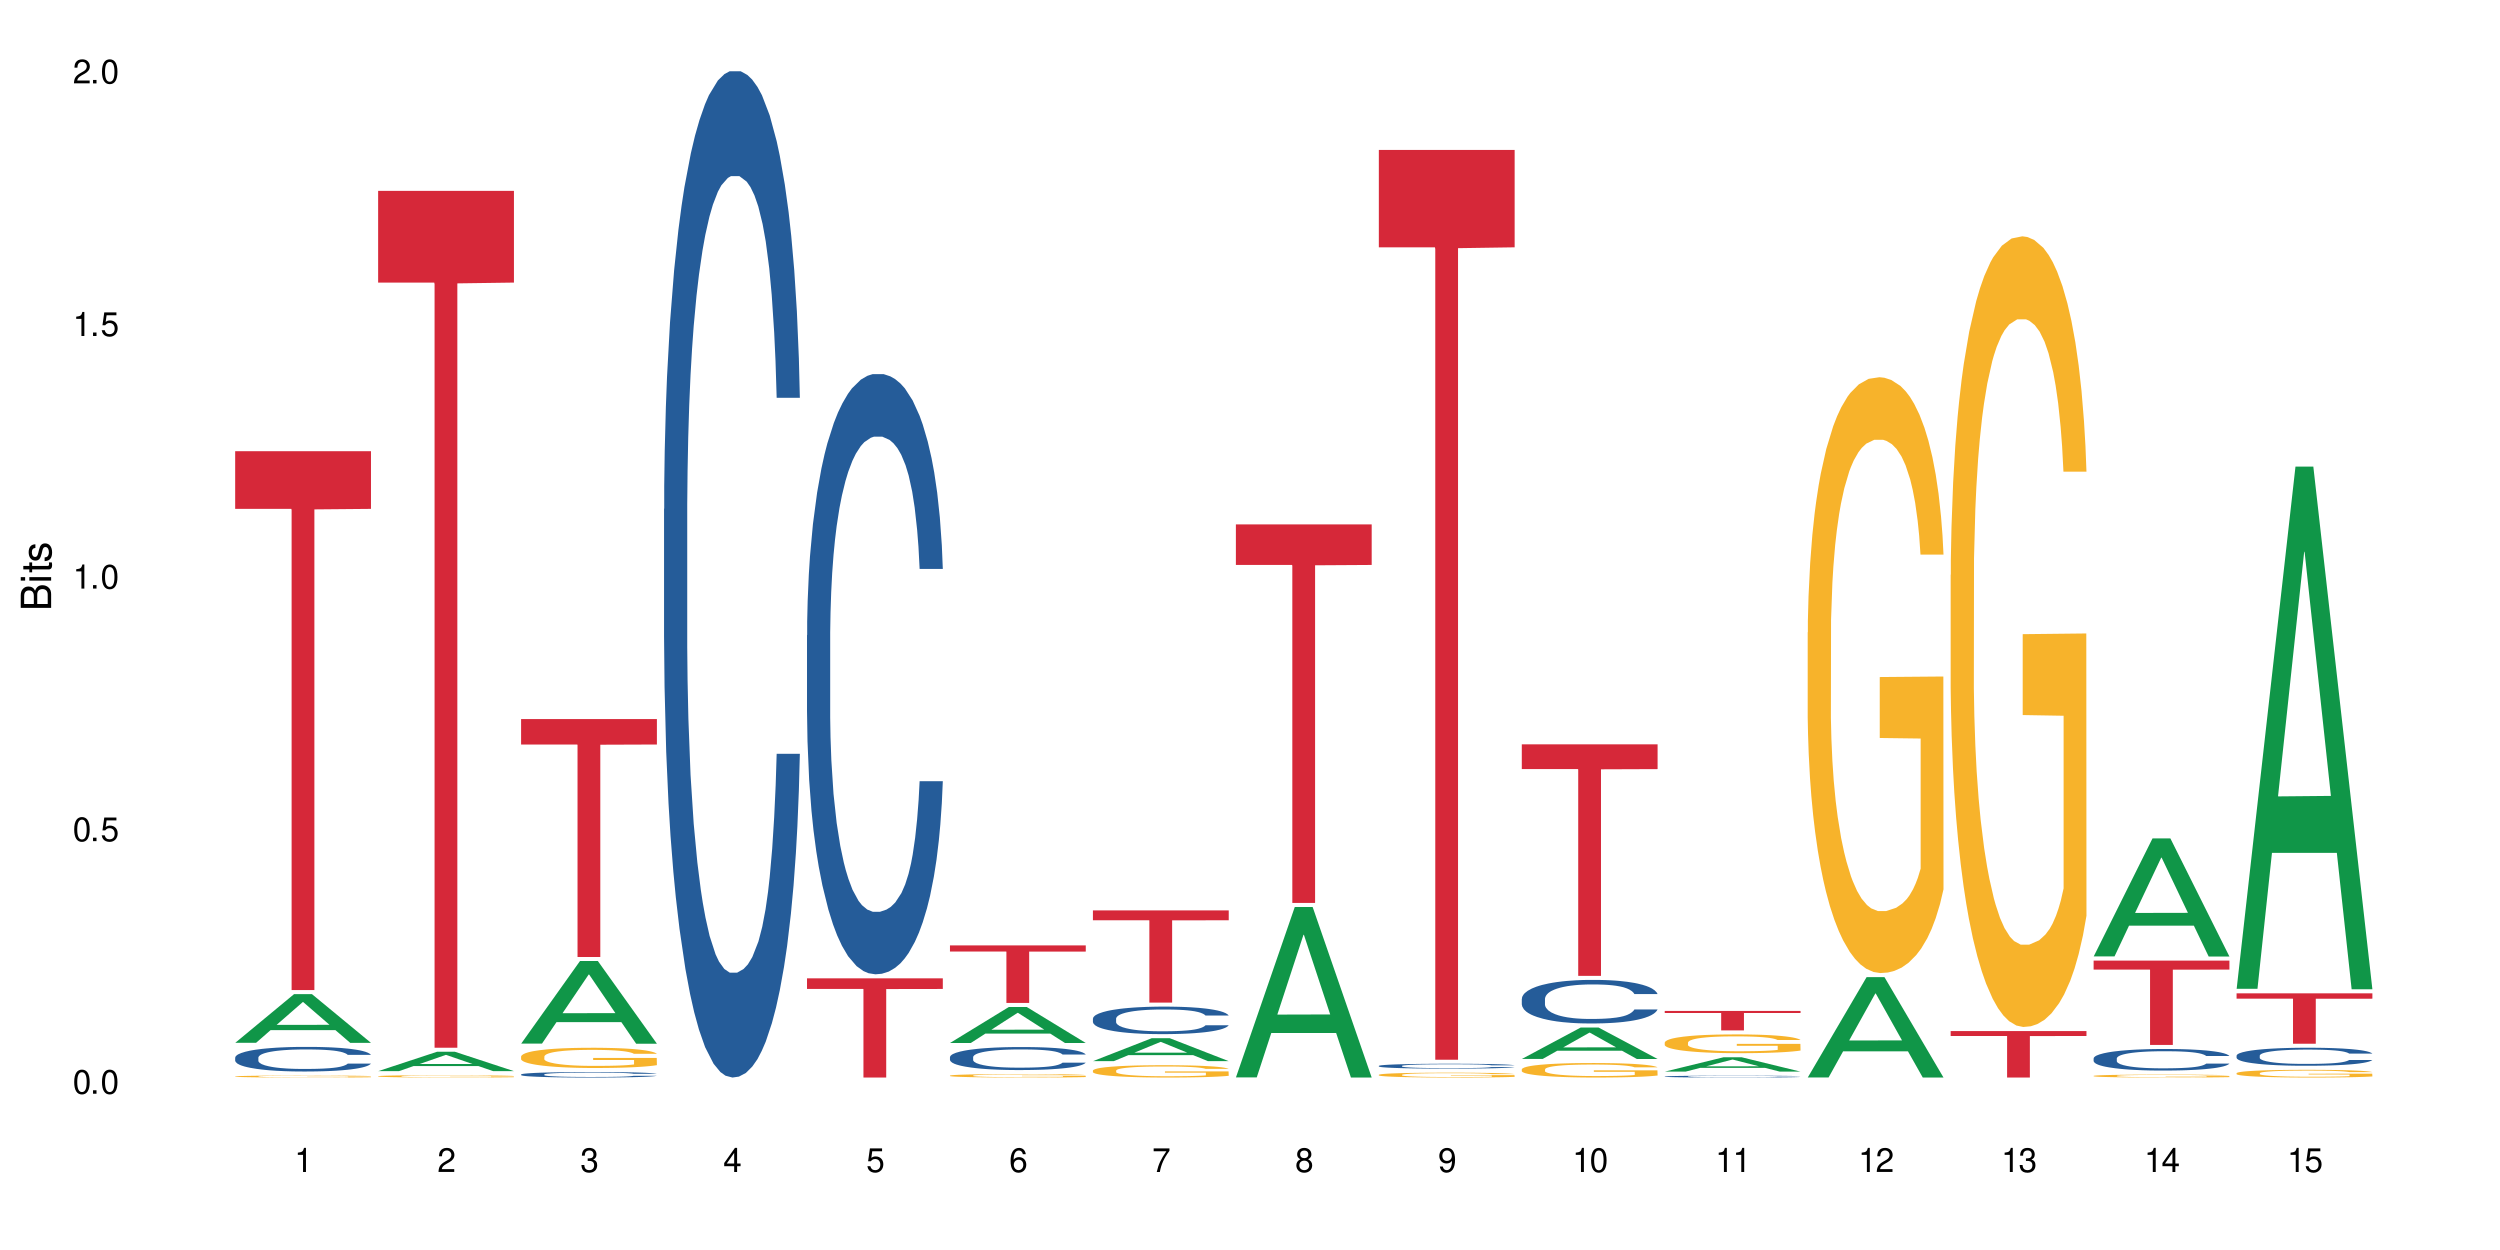 <?xml version="1.0" encoding="UTF-8"?>
<svg xmlns="http://www.w3.org/2000/svg" xmlns:xlink="http://www.w3.org/1999/xlink" width="720" height="360" viewBox="0 0 720 360">
<defs>
<g>
<g id="glyph-0-0">
</g>
<g id="glyph-0-1">
<path d="M 2.641 -6.938 C 2 -6.938 1.422 -6.656 1.078 -6.172 C 0.641 -5.562 0.406 -4.641 0.406 -3.359 C 0.406 -1.016 1.188 0.219 2.641 0.219 C 4.078 0.219 4.859 -1.016 4.859 -3.297 C 4.859 -4.641 4.656 -5.547 4.203 -6.172 C 3.844 -6.656 3.281 -6.938 2.641 -6.938 Z M 2.641 -6.188 C 3.547 -6.188 4 -5.25 4 -3.375 C 4 -1.406 3.562 -0.484 2.625 -0.484 C 1.734 -0.484 1.281 -1.438 1.281 -3.344 C 1.281 -5.25 1.734 -6.188 2.641 -6.188 Z M 2.641 -6.188 "/>
</g>
<g id="glyph-0-2">
<path d="M 1.828 -1 L 0.828 -1 L 0.828 0 L 1.828 0 Z M 1.828 -1 "/>
</g>
<g id="glyph-0-3">
<path d="M 4.562 -6.797 L 1.062 -6.797 L 0.547 -3.094 L 1.328 -3.094 C 1.719 -3.562 2.047 -3.734 2.578 -3.734 C 3.484 -3.734 4.062 -3.109 4.062 -2.094 C 4.062 -1.125 3.484 -0.531 2.578 -0.531 C 1.828 -0.531 1.375 -0.906 1.188 -1.672 L 0.328 -1.672 C 0.453 -1.109 0.547 -0.844 0.75 -0.594 C 1.125 -0.078 1.828 0.219 2.594 0.219 C 3.969 0.219 4.922 -0.781 4.922 -2.219 C 4.922 -3.562 4.031 -4.484 2.719 -4.484 C 2.25 -4.484 1.859 -4.359 1.469 -4.062 L 1.734 -5.969 L 4.562 -5.969 Z M 4.562 -6.797 "/>
</g>
<g id="glyph-0-4">
<path d="M 2.484 -4.938 L 2.484 0 L 3.328 0 L 3.328 -6.938 L 2.766 -6.938 C 2.469 -5.875 2.281 -5.734 0.984 -5.562 L 0.984 -4.938 Z M 2.484 -4.938 "/>
</g>
<g id="glyph-0-5">
<path d="M 4.859 -0.828 L 1.281 -0.828 C 1.359 -1.406 1.672 -1.781 2.5 -2.281 L 3.469 -2.828 C 4.406 -3.344 4.906 -4.062 4.906 -4.906 C 4.906 -5.484 4.672 -6.031 4.266 -6.406 C 3.859 -6.766 3.375 -6.938 2.719 -6.938 C 1.859 -6.938 1.219 -6.625 0.844 -6.031 C 0.609 -5.672 0.5 -5.234 0.484 -4.531 L 1.328 -4.531 C 1.359 -5.016 1.406 -5.281 1.531 -5.516 C 1.75 -5.938 2.188 -6.203 2.703 -6.203 C 3.469 -6.203 4.031 -5.641 4.031 -4.891 C 4.031 -4.344 3.719 -3.859 3.125 -3.516 L 2.234 -3 C 0.812 -2.172 0.406 -1.531 0.328 -0.016 L 4.859 -0.016 Z M 4.859 -0.828 "/>
</g>
<g id="glyph-0-6">
<path d="M 2.125 -3.188 L 2.578 -3.188 C 3.5 -3.188 3.984 -2.766 3.984 -1.922 C 3.984 -1.062 3.469 -0.531 2.594 -0.531 C 1.656 -0.531 1.203 -1 1.156 -2.016 L 0.312 -2.016 C 0.344 -1.453 0.438 -1.094 0.609 -0.781 C 0.953 -0.109 1.625 0.219 2.547 0.219 C 3.953 0.219 4.859 -0.625 4.859 -1.938 C 4.859 -2.828 4.516 -3.297 3.703 -3.594 C 4.344 -3.844 4.656 -4.328 4.656 -5.031 C 4.656 -6.219 3.875 -6.938 2.578 -6.938 C 1.203 -6.938 0.484 -6.172 0.453 -4.703 L 1.297 -4.703 C 1.312 -5.125 1.344 -5.359 1.453 -5.578 C 1.641 -5.969 2.062 -6.203 2.594 -6.203 C 3.344 -6.203 3.797 -5.75 3.797 -5 C 3.797 -4.516 3.609 -4.219 3.25 -4.047 C 3.016 -3.953 2.703 -3.922 2.125 -3.906 Z M 2.125 -3.188 "/>
</g>
<g id="glyph-0-7">
<path d="M 3.141 -1.672 L 3.141 0 L 3.984 0 L 3.984 -1.672 L 4.984 -1.672 L 4.984 -2.438 L 3.984 -2.438 L 3.984 -6.938 L 3.359 -6.938 L 0.266 -2.578 L 0.266 -1.672 Z M 3.141 -2.438 L 1 -2.438 L 3.141 -5.5 Z M 3.141 -2.438 "/>
</g>
<g id="glyph-0-8">
<path d="M 4.781 -5.125 C 4.609 -6.266 3.891 -6.938 2.844 -6.938 C 2.094 -6.938 1.422 -6.578 1.031 -5.953 C 0.594 -5.266 0.406 -4.422 0.406 -3.172 C 0.406 -2 0.578 -1.25 0.984 -0.641 C 1.359 -0.078 1.953 0.219 2.703 0.219 C 3.984 0.219 4.922 -0.75 4.922 -2.094 C 4.922 -3.375 4.062 -4.281 2.844 -4.281 C 2.172 -4.281 1.641 -4.031 1.281 -3.516 C 1.281 -5.234 1.828 -6.188 2.797 -6.188 C 3.391 -6.188 3.797 -5.797 3.938 -5.125 Z M 2.734 -3.531 C 3.547 -3.531 4.062 -2.953 4.062 -2.031 C 4.062 -1.156 3.484 -0.531 2.703 -0.531 C 1.922 -0.531 1.328 -1.188 1.328 -2.078 C 1.328 -2.938 1.906 -3.531 2.734 -3.531 Z M 2.734 -3.531 "/>
</g>
<g id="glyph-0-9">
<path d="M 4.984 -6.797 L 0.438 -6.797 L 0.438 -5.969 L 4.109 -5.969 C 2.5 -3.656 1.828 -2.234 1.328 0 L 2.219 0 C 2.594 -2.172 3.453 -4.047 4.984 -6.094 Z M 4.984 -6.797 "/>
</g>
<g id="glyph-0-10">
<path d="M 3.75 -3.656 C 4.469 -4.094 4.688 -4.438 4.688 -5.078 C 4.688 -6.172 3.844 -6.938 2.641 -6.938 C 1.438 -6.938 0.594 -6.172 0.594 -5.094 C 0.594 -4.438 0.812 -4.094 1.516 -3.656 C 0.734 -3.266 0.359 -2.703 0.359 -1.922 C 0.359 -0.656 1.281 0.219 2.641 0.219 C 3.984 0.219 4.922 -0.656 4.922 -1.922 C 4.922 -2.703 4.531 -3.266 3.75 -3.656 Z M 2.641 -6.188 C 3.359 -6.188 3.812 -5.75 3.812 -5.062 C 3.812 -4.406 3.344 -3.984 2.641 -3.984 C 1.922 -3.984 1.453 -4.406 1.453 -5.078 C 1.453 -5.75 1.922 -6.188 2.641 -6.188 Z M 2.641 -3.266 C 3.484 -3.266 4.062 -2.719 4.062 -1.906 C 4.062 -1.078 3.484 -0.531 2.625 -0.531 C 1.797 -0.531 1.219 -1.094 1.219 -1.906 C 1.219 -2.719 1.781 -3.266 2.641 -3.266 Z M 2.641 -3.266 "/>
</g>
<g id="glyph-0-11">
<path d="M 0.516 -1.578 C 0.672 -0.453 1.406 0.219 2.438 0.219 C 3.188 0.219 3.859 -0.141 4.266 -0.766 C 4.688 -1.453 4.891 -2.297 4.891 -3.547 C 4.891 -4.719 4.703 -5.453 4.312 -6.078 C 3.938 -6.641 3.344 -6.938 2.594 -6.938 C 1.297 -6.938 0.359 -5.969 0.359 -4.625 C 0.359 -3.344 1.234 -2.453 2.453 -2.453 C 3.094 -2.453 3.578 -2.672 4.016 -3.203 C 4 -1.484 3.469 -0.531 2.5 -0.531 C 1.906 -0.531 1.484 -0.906 1.359 -1.578 Z M 2.578 -6.203 C 3.375 -6.203 3.969 -5.531 3.969 -4.641 C 3.969 -3.797 3.391 -3.188 2.547 -3.188 C 1.734 -3.188 1.234 -3.766 1.234 -4.688 C 1.234 -5.562 1.797 -6.203 2.578 -6.203 Z M 2.578 -6.203 "/>
</g>
<g id="glyph-1-0">
</g>
<g id="glyph-1-1">
<path d="M 0 -0.953 L 0 -4.891 C 0 -5.719 -0.234 -6.344 -0.734 -6.797 C -1.188 -7.234 -1.812 -7.469 -2.5 -7.469 C -3.547 -7.469 -4.188 -7 -4.625 -5.875 C -4.984 -6.688 -5.625 -7.094 -6.531 -7.094 C -7.172 -7.094 -7.734 -6.859 -8.141 -6.391 C -8.562 -5.922 -8.75 -5.344 -8.75 -4.5 L -8.75 -0.953 Z M -4.984 -2.062 L -7.766 -2.062 L -7.766 -4.219 C -7.766 -4.844 -7.688 -5.203 -7.453 -5.5 C -7.219 -5.812 -6.859 -5.969 -6.375 -5.969 C -5.891 -5.969 -5.531 -5.812 -5.297 -5.5 C -5.062 -5.203 -4.984 -4.844 -4.984 -4.219 Z M -0.984 -2.062 L -4 -2.062 L -4 -4.781 C -4 -5.766 -3.438 -6.359 -2.484 -6.359 C -1.547 -6.359 -0.984 -5.766 -0.984 -4.781 Z M -0.984 -2.062 "/>
</g>
<g id="glyph-1-2">
<path d="M -6.281 -1.797 L -6.281 -0.797 L 0 -0.797 L 0 -1.797 Z M -8.75 -1.797 L -8.75 -0.797 L -7.484 -0.797 L -7.484 -1.797 Z M -8.75 -1.797 "/>
</g>
<g id="glyph-1-3">
<path d="M -6.281 -3.047 L -6.281 -2.016 L -8.016 -2.016 L -8.016 -1.016 L -6.281 -1.016 L -6.281 -0.172 L -5.469 -0.172 L -5.469 -1.016 L -0.719 -1.016 C -0.078 -1.016 0.281 -1.453 0.281 -2.234 C 0.281 -2.5 0.25 -2.719 0.188 -3.047 L -0.641 -3.047 C -0.609 -2.906 -0.594 -2.766 -0.594 -2.562 C -0.594 -2.141 -0.719 -2.016 -1.156 -2.016 L -5.469 -2.016 L -5.469 -3.047 Z M -6.281 -3.047 "/>
</g>
<g id="glyph-1-4">
<path d="M -4.531 -5.25 C -5.766 -5.25 -6.469 -4.422 -6.469 -2.969 C -6.469 -1.516 -5.719 -0.562 -4.547 -0.562 C -3.562 -0.562 -3.094 -1.062 -2.734 -2.562 L -2.516 -3.484 C -2.344 -4.188 -2.094 -4.469 -1.641 -4.469 C -1.047 -4.469 -0.641 -3.875 -0.641 -3 C -0.641 -2.453 -0.797 -2 -1.062 -1.75 C -1.25 -1.594 -1.422 -1.531 -1.875 -1.469 L -1.875 -0.406 C -0.422 -0.453 0.281 -1.266 0.281 -2.922 C 0.281 -4.5 -0.5 -5.516 -1.719 -5.516 C -2.656 -5.516 -3.172 -4.984 -3.469 -3.734 L -3.703 -2.766 C -3.891 -1.953 -4.156 -1.609 -4.594 -1.609 C -5.188 -1.609 -5.547 -2.125 -5.547 -2.938 C -5.547 -3.75 -5.203 -4.172 -4.531 -4.203 Z M -4.531 -5.25 "/>
</g>
</g>
</defs>
<rect x="-72" y="-36" width="864" height="432" fill="rgb(100%, 100%, 100%)" fill-opacity="1"/>
<path fill-rule="nonzero" fill="rgb(6.275%, 58.824%, 28.235%)" fill-opacity="1" d="M 67.73 300.328 L 67.773 300.316 L 84.695 286.305 L 89.836 286.305 L 106.844 300.344 L 100.867 300.344 L 96.605 296.68 L 77.926 296.68 L 73.75 300.328 L 67.73 300.328 L 79.723 295.164 L 94.895 295.148 L 87.328 288.598 L 87.246 288.586 L 87.16 288.625 L 79.684 295.148 L 79.723 295.164 Z M 67.73 300.328 "/>
<path fill-rule="nonzero" fill="rgb(14.51%, 36.078%, 60%)" fill-opacity="1" d="M 67.73 304.59 L 67.777 304.586 L 67.777 304.43 L 67.922 304.184 L 68.254 303.871 L 68.59 303.656 L 69.449 303.277 L 70.641 302.906 L 71.879 302.621 L 72.785 302.453 L 73.598 302.324 L 75.457 302.082 L 76.652 301.961 L 77.938 301.852 L 79.512 301.738 L 80.656 301.676 L 83.234 301.57 L 85.141 301.527 L 86.621 301.508 L 89.816 301.508 L 91.723 301.531 L 93.105 301.566 L 94.633 301.617 L 95.922 301.676 L 98.164 301.816 L 100.168 302 L 101.074 302.102 L 102.504 302.305 L 103.602 302.496 L 104.363 302.668 L 105.223 302.906 L 105.984 303.199 L 106.559 303.527 L 106.844 303.809 L 100.168 303.809 L 99.832 303.547 L 99.449 303.348 L 98.734 303.082 L 98.02 302.895 L 97.02 302.707 L 96.113 302.582 L 94.871 302.461 L 93.773 302.383 L 92.629 302.324 L 91.531 302.285 L 89.434 302.246 L 87 302.246 L 86.094 302.258 L 84.234 302.309 L 83.234 302.355 L 81.801 302.445 L 80.801 302.531 L 79.609 302.66 L 78.797 302.77 L 77.797 302.938 L 77.078 303.086 L 76.27 303.301 L 75.793 303.465 L 75.363 303.645 L 74.98 303.859 L 74.695 304.086 L 74.504 304.324 L 74.41 304.559 L 74.41 305.562 L 74.504 305.797 L 74.742 306.066 L 75.363 306.465 L 76.27 306.809 L 77.32 307.078 L 78.32 307.273 L 78.891 307.363 L 79.656 307.469 L 80.848 307.598 L 82.566 307.727 L 83.566 307.777 L 85.094 307.832 L 86.668 307.855 L 88.766 307.855 L 90.625 307.832 L 91.867 307.797 L 93.156 307.746 L 94.918 307.637 L 96.016 307.531 L 96.969 307.41 L 97.688 307.285 L 98.164 307.184 L 98.879 306.98 L 99.449 306.762 L 99.879 306.535 L 100.168 306.312 L 106.844 306.312 L 106.559 306.574 L 106.129 306.828 L 105.699 307.016 L 105.031 307.242 L 104.27 307.441 L 103.172 307.668 L 102.266 307.816 L 101.074 307.98 L 99.977 308.102 L 98.781 308.211 L 97.02 308.344 L 95.875 308.406 L 94.633 308.465 L 93.156 308.516 L 91.293 308.562 L 89.289 308.59 L 87.43 308.594 L 85.426 308.582 L 83.949 308.555 L 81.992 308.496 L 79.559 308.383 L 77.797 308.258 L 76.414 308.137 L 75.219 308.004 L 73.883 307.832 L 72.168 307.547 L 71.117 307.324 L 70.402 307.145 L 69.59 306.891 L 69.02 306.664 L 68.352 306.301 L 67.875 305.84 L 67.73 305.484 Z M 67.73 304.59 "/>
<path fill-rule="nonzero" fill="rgb(96.863%, 70.196%, 16.863%)" fill-opacity="1" d="M 67.73 310.004 L 67.777 310.004 L 67.777 309.992 L 67.969 309.969 L 68.445 309.938 L 69.066 309.91 L 69.734 309.891 L 70.164 309.879 L 70.879 309.863 L 71.5 309.852 L 73.074 309.828 L 75.078 309.805 L 76.172 309.797 L 77.414 309.789 L 79.18 309.777 L 79.988 309.773 L 82.469 309.766 L 85.285 309.762 L 88.383 309.758 L 89.816 309.758 L 91.77 309.762 L 94.441 309.766 L 95.969 309.773 L 97.16 309.777 L 98.402 309.785 L 99.926 309.797 L 101.359 309.809 L 102.504 309.82 L 103.648 309.836 L 104.602 309.852 L 105.414 309.871 L 106.129 309.895 L 106.559 309.91 L 106.844 309.93 L 100.215 309.93 L 99.832 309.91 L 99.402 309.898 L 98.688 309.879 L 97.973 309.867 L 97.258 309.859 L 95.922 309.844 L 94.777 309.836 L 93.344 309.828 L 91.961 309.824 L 90.387 309.82 L 86.906 309.82 L 84.617 309.824 L 83.281 309.828 L 82.328 309.832 L 80.992 309.84 L 80.18 309.844 L 79.703 309.848 L 78.273 309.867 L 77.32 309.879 L 76.793 309.891 L 76.125 309.906 L 75.648 309.922 L 75.125 309.941 L 74.84 309.957 L 74.457 309.992 L 74.41 310.086 L 74.551 310.105 L 74.84 310.129 L 75.219 310.148 L 75.793 310.168 L 76.363 310.184 L 77.367 310.203 L 78.227 310.215 L 78.891 310.227 L 80.18 310.238 L 80.703 310.242 L 81.945 310.254 L 83.234 310.262 L 84.809 310.266 L 86 310.27 L 87.906 310.273 L 90.34 310.273 L 93.203 310.27 L 95.016 310.266 L 96.254 310.262 L 97.066 310.258 L 98.066 310.25 L 98.781 310.246 L 99.449 310.242 L 100.262 310.23 L 100.262 310.105 L 88.48 310.105 L 88.48 310.047 L 106.797 310.047 L 106.844 310.25 L 105.844 310.266 L 104.602 310.281 L 103.41 310.289 L 102.168 310.301 L 100.406 310.309 L 98.973 310.316 L 96.781 310.324 L 94.777 310.328 L 92.676 310.332 L 86.668 310.332 L 84.57 310.328 L 82.898 310.324 L 81.371 310.32 L 79.848 310.312 L 77.938 310.301 L 76.699 310.293 L 74.121 310.27 L 72.977 310.254 L 71.453 310.23 L 70.641 310.215 L 69.879 310.195 L 69.305 310.18 L 68.781 310.164 L 68.398 310.145 L 68.016 310.121 L 67.828 310.102 L 67.73 310.086 Z M 67.73 310.004 "/>
<path fill-rule="nonzero" fill="rgb(83.922%, 15.686%, 22.353%)" fill-opacity="1" d="M 67.73 129.945 L 106.844 129.945 L 106.844 146.555 L 90.543 146.703 L 90.543 285.141 L 83.984 285.141 L 83.984 146.848 L 83.891 146.555 L 67.73 146.555 Z M 67.73 129.945 "/>
<path fill-rule="nonzero" fill="rgb(6.275%, 58.824%, 28.235%)" fill-opacity="1" d="M 108.902 308.484 L 108.945 308.48 L 125.867 302.906 L 131.008 302.906 L 148.016 308.492 L 142.039 308.492 L 137.777 307.031 L 119.098 307.031 L 114.922 308.484 L 108.902 308.484 L 120.895 306.43 L 136.062 306.426 L 128.5 303.816 L 128.418 303.812 L 128.332 303.828 L 120.855 306.426 L 120.895 306.43 Z M 108.902 308.484 "/>
<path fill-rule="nonzero" fill="rgb(96.863%, 70.196%, 16.863%)" fill-opacity="1" d="M 108.902 309.945 L 108.949 309.945 L 108.949 309.934 L 109.141 309.906 L 109.617 309.867 L 110.238 309.836 L 110.906 309.809 L 111.336 309.797 L 112.051 309.777 L 112.672 309.766 L 114.246 309.738 L 116.25 309.711 L 117.344 309.699 L 118.586 309.688 L 120.352 309.676 L 121.16 309.672 L 123.641 309.664 L 126.457 309.656 L 130.988 309.656 L 132.941 309.66 L 135.613 309.664 L 137.141 309.672 L 138.332 309.676 L 139.574 309.684 L 141.098 309.699 L 142.531 309.711 L 143.676 309.727 L 144.82 309.746 L 145.773 309.766 L 146.586 309.789 L 147.301 309.812 L 147.73 309.836 L 148.016 309.855 L 141.387 309.855 L 141.004 309.836 L 140.574 309.82 L 139.859 309.797 L 139.145 309.785 L 138.43 309.77 L 137.094 309.754 L 135.949 309.746 L 134.516 309.738 L 133.133 309.73 L 131.559 309.727 L 128.078 309.727 L 125.789 309.73 L 124.453 309.734 L 123.5 309.742 L 122.164 309.75 L 121.352 309.758 L 120.875 309.762 L 119.445 309.781 L 118.488 309.797 L 117.965 309.809 L 117.297 309.828 L 116.82 309.844 L 116.297 309.871 L 116.008 309.891 L 115.629 309.93 L 115.582 310.043 L 115.723 310.066 L 116.008 310.09 L 116.391 310.113 L 116.965 310.137 L 117.535 310.156 L 118.539 310.18 L 119.395 310.195 L 120.062 310.207 L 121.352 310.223 L 121.875 310.227 L 123.117 310.238 L 124.406 310.246 L 125.98 310.254 L 127.172 310.258 L 129.078 310.262 L 131.512 310.262 L 134.375 310.258 L 136.188 310.254 L 137.426 310.25 L 138.238 310.242 L 139.238 310.238 L 139.953 310.23 L 140.621 310.223 L 141.434 310.215 L 141.434 310.066 L 129.652 310.066 L 129.652 309.996 L 147.969 309.996 L 148.016 310.238 L 147.016 310.254 L 145.773 310.27 L 144.582 310.281 L 143.34 310.293 L 141.578 310.305 L 140.145 310.312 L 137.949 310.32 L 135.949 310.328 L 133.848 310.328 L 131.988 310.332 L 127.84 310.332 L 125.742 310.328 L 124.07 310.324 L 122.543 310.316 L 121.02 310.309 L 119.109 310.297 L 117.871 310.285 L 116.582 310.273 L 115.293 310.258 L 114.148 310.238 L 113.387 310.227 L 112.625 310.211 L 111.812 310.191 L 111.051 310.172 L 110.477 310.152 L 109.953 310.133 L 109.57 310.109 L 109.188 310.082 L 108.996 310.062 L 108.902 310.043 Z M 108.902 309.945 "/>
<path fill-rule="nonzero" fill="rgb(83.922%, 15.686%, 22.353%)" fill-opacity="1" d="M 108.902 54.965 L 148.016 54.965 L 148.016 81.383 L 131.715 81.613 L 131.715 301.742 L 125.156 301.742 L 125.156 81.844 L 125.062 81.383 L 108.902 81.383 Z M 108.902 54.965 "/>
<path fill-rule="nonzero" fill="rgb(6.275%, 58.824%, 28.235%)" fill-opacity="1" d="M 150.074 300.566 L 150.117 300.547 L 167.039 276.773 L 172.18 276.773 L 189.188 300.59 L 183.211 300.59 L 178.949 294.375 L 160.27 294.375 L 156.09 300.566 L 150.074 300.566 L 162.066 291.801 L 177.234 291.781 L 169.672 280.664 L 169.59 280.645 L 169.504 280.711 L 162.027 291.781 L 162.066 291.801 Z M 150.074 300.566 "/>
<path fill-rule="nonzero" fill="rgb(14.51%, 36.078%, 60%)" fill-opacity="1" d="M 150.074 309.438 L 150.121 309.438 L 150.121 309.402 L 150.266 309.348 L 150.598 309.277 L 150.934 309.23 L 151.793 309.145 L 152.984 309.062 L 154.223 308.996 L 155.129 308.961 L 155.941 308.93 L 157.801 308.879 L 158.992 308.852 L 160.281 308.824 L 161.855 308.801 L 163 308.785 L 165.578 308.762 L 167.484 308.754 L 168.965 308.75 L 172.16 308.75 L 174.066 308.754 L 175.449 308.762 L 176.977 308.773 L 178.266 308.785 L 180.508 308.816 L 182.508 308.859 L 183.414 308.883 L 184.848 308.926 L 185.945 308.969 L 186.707 309.008 L 187.566 309.062 L 188.328 309.125 L 188.902 309.199 L 189.188 309.262 L 182.508 309.262 L 182.176 309.203 L 181.793 309.16 L 181.078 309.102 L 180.363 309.059 L 179.359 309.016 L 178.453 308.988 L 177.215 308.961 L 176.117 308.945 L 174.973 308.93 L 173.875 308.922 L 171.777 308.914 L 169.344 308.914 L 168.438 308.918 L 166.578 308.93 L 165.578 308.938 L 164.145 308.957 L 163.145 308.977 L 161.953 309.008 L 161.141 309.031 L 160.137 309.07 L 159.422 309.102 L 158.613 309.148 L 158.137 309.188 L 157.707 309.227 L 157.324 309.273 L 157.039 309.324 L 156.848 309.379 L 156.754 309.43 L 156.754 309.656 L 156.848 309.707 L 157.086 309.77 L 157.707 309.855 L 158.613 309.934 L 159.66 309.992 L 160.664 310.035 L 161.234 310.059 L 162 310.082 L 163.191 310.109 L 164.91 310.137 L 165.91 310.148 L 167.438 310.16 L 169.012 310.168 L 171.109 310.168 L 172.969 310.16 L 174.211 310.156 L 175.496 310.145 L 177.262 310.117 L 178.359 310.094 L 179.312 310.066 L 180.027 310.039 L 180.508 310.016 L 181.223 309.973 L 181.793 309.922 L 182.223 309.871 L 182.508 309.824 L 189.188 309.824 L 188.902 309.879 L 188.473 309.938 L 188.043 309.98 L 187.375 310.031 L 186.613 310.074 L 185.516 310.125 L 184.609 310.16 L 183.414 310.195 L 182.32 310.223 L 181.125 310.246 L 179.359 310.277 L 178.215 310.289 L 176.977 310.305 L 175.496 310.316 L 173.637 310.324 L 171.633 310.332 L 169.773 310.332 L 167.77 310.328 L 166.293 310.324 L 164.336 310.312 L 161.902 310.285 L 160.137 310.258 L 158.754 310.23 L 157.562 310.199 L 156.227 310.16 L 154.512 310.098 L 153.461 310.047 L 152.746 310.008 L 151.934 309.953 L 151.363 309.902 L 150.695 309.82 L 150.219 309.719 L 150.074 309.637 Z M 150.074 309.438 "/>
<path fill-rule="nonzero" fill="rgb(96.863%, 70.196%, 16.863%)" fill-opacity="1" d="M 150.074 304.25 L 150.121 304.246 L 150.121 304.141 L 150.312 303.898 L 150.789 303.57 L 151.41 303.297 L 152.078 303.086 L 152.508 302.973 L 153.223 302.812 L 153.844 302.695 L 155.418 302.457 L 157.418 302.234 L 158.516 302.137 L 159.758 302.047 L 161.523 301.945 L 162.332 301.91 L 164.812 301.824 L 167.629 301.77 L 170.727 301.754 L 172.16 301.758 L 174.113 301.781 L 176.785 301.84 L 178.312 301.895 L 179.504 301.945 L 180.746 302.016 L 182.27 302.121 L 183.703 302.25 L 184.848 302.379 L 185.992 302.535 L 186.945 302.707 L 187.758 302.895 L 188.473 303.117 L 188.902 303.305 L 189.188 303.488 L 182.559 303.488 L 182.176 303.305 L 181.746 303.16 L 181.031 302.984 L 180.316 302.855 L 179.602 302.754 L 178.266 302.617 L 177.121 302.531 L 175.688 302.457 L 174.305 302.41 L 172.73 302.379 L 171.777 302.367 L 169.25 302.367 L 166.961 302.402 L 165.625 302.445 L 164.672 302.488 L 163.336 302.57 L 162.523 302.633 L 162.047 302.676 L 160.617 302.84 L 159.66 302.988 L 159.137 303.09 L 158.469 303.25 L 157.992 303.395 L 157.469 303.605 L 157.18 303.766 L 156.801 304.129 L 156.754 305.086 L 156.895 305.289 L 157.18 305.508 L 157.562 305.699 L 158.137 305.902 L 158.707 306.055 L 159.711 306.266 L 160.566 306.402 L 161.234 306.492 L 162.523 306.637 L 163.047 306.684 L 164.289 306.781 L 165.578 306.855 L 167.148 306.918 L 168.344 306.949 L 170.25 306.977 L 172.684 306.977 L 175.547 306.945 L 177.359 306.902 L 178.598 306.859 L 179.41 306.824 L 180.41 306.766 L 181.125 306.711 L 181.793 306.652 L 182.605 306.562 L 182.605 305.289 L 170.824 305.285 L 170.824 304.688 L 189.141 304.684 L 189.188 306.766 L 188.188 306.91 L 186.945 307.047 L 185.754 307.152 L 184.512 307.242 L 182.746 307.344 L 181.316 307.41 L 179.121 307.484 L 177.121 307.531 L 175.02 307.562 L 173.16 307.578 L 170.965 307.586 L 169.012 307.574 L 166.91 307.543 L 165.242 307.5 L 163.715 307.445 L 162.191 307.379 L 160.281 307.266 L 159.043 307.176 L 157.754 307.062 L 156.465 306.93 L 155.32 306.785 L 154.559 306.676 L 153.793 306.547 L 152.984 306.387 L 152.219 306.207 L 151.648 306.039 L 151.125 305.855 L 150.742 305.68 L 150.359 305.438 L 150.168 305.246 L 150.074 305.082 Z M 150.074 304.25 "/>
<path fill-rule="nonzero" fill="rgb(83.922%, 15.686%, 22.353%)" fill-opacity="1" d="M 150.074 207.082 L 189.188 207.082 L 189.188 214.418 L 172.887 214.48 L 172.887 275.609 L 166.328 275.609 L 166.328 214.547 L 166.234 214.418 L 150.074 214.418 Z M 150.074 207.082 "/>
<path fill-rule="nonzero" fill="rgb(14.51%, 36.078%, 60%)" fill-opacity="1" d="M 191.246 146.621 L 191.293 146.355 L 191.293 140 L 191.438 129.934 L 191.77 117.215 L 192.105 108.477 L 192.965 92.844 L 194.156 77.746 L 195.395 66.09 L 196.301 59.203 L 197.113 53.902 L 198.973 44.102 L 200.164 39.07 L 201.453 34.566 L 203.027 30.062 L 204.172 27.414 L 206.746 23.176 L 208.656 21.32 L 210.133 20.527 L 213.332 20.527 L 215.238 21.586 L 216.621 22.91 L 218.148 25.031 L 219.438 27.414 L 221.676 33.242 L 223.68 40.66 L 224.586 44.898 L 226.02 53.109 L 227.117 61.055 L 227.879 67.945 L 228.738 77.746 L 229.5 89.668 L 230.074 103.176 L 230.359 114.566 L 223.68 114.566 L 223.348 103.973 L 222.965 95.758 L 222.25 84.898 L 221.535 77.215 L 220.531 69.535 L 219.625 64.5 L 218.387 59.469 L 217.289 56.289 L 216.145 53.902 L 215.047 52.316 L 212.949 50.727 L 210.516 50.727 L 209.609 51.254 L 207.75 53.375 L 206.746 55.23 L 205.316 58.938 L 204.316 62.383 L 203.121 67.68 L 202.312 72.184 L 201.309 79.07 L 200.594 85.164 L 199.785 93.906 L 199.309 100.527 L 198.879 107.945 L 198.496 116.688 L 198.211 125.957 L 198.02 135.762 L 197.922 145.297 L 197.922 186.355 L 198.02 195.895 L 198.258 207.02 L 198.879 223.18 L 199.785 237.219 L 200.832 248.344 L 201.836 256.293 L 202.406 260 L 203.172 264.238 L 204.363 269.535 L 206.082 274.836 L 207.082 276.953 L 208.609 279.074 L 210.184 280.133 L 212.281 280.133 L 214.141 279.074 L 215.383 277.75 L 216.668 275.629 L 218.434 271.125 L 219.531 266.887 L 220.484 261.855 L 221.199 256.82 L 221.676 252.582 L 222.395 244.371 L 222.965 235.363 L 223.395 226.094 L 223.68 217.086 L 230.359 217.086 L 230.074 227.684 L 229.645 238.012 L 229.215 245.695 L 228.547 254.969 L 227.781 263.18 L 226.688 272.449 L 225.781 278.543 L 224.586 285.168 L 223.488 290.199 L 222.297 294.703 L 220.531 300 L 219.387 302.648 L 218.148 305.035 L 216.668 307.152 L 214.809 309.008 L 212.805 310.066 L 210.945 310.332 L 208.941 309.801 L 207.465 308.742 L 205.508 306.359 L 203.074 301.59 L 201.309 296.559 L 199.926 291.523 L 198.734 286.227 L 197.398 279.074 L 195.684 267.418 L 194.633 258.41 L 193.918 250.992 L 193.105 240.664 L 192.535 231.391 L 191.867 216.555 L 191.391 197.746 L 191.246 183.18 Z M 191.246 146.621 "/>
<path fill-rule="nonzero" fill="rgb(14.51%, 36.078%, 60%)" fill-opacity="1" d="M 232.418 182.961 L 232.465 182.801 L 232.465 179.008 L 232.609 173.008 L 232.941 165.422 L 233.277 160.207 L 234.133 150.887 L 235.328 141.883 L 236.566 134.93 L 237.473 130.82 L 238.285 127.66 L 240.145 121.816 L 241.336 118.812 L 242.625 116.129 L 244.199 113.441 L 245.344 111.863 L 247.918 109.336 L 249.828 108.227 L 251.305 107.754 L 254.504 107.754 L 256.41 108.387 L 257.793 109.176 L 259.32 110.441 L 260.609 111.863 L 262.848 115.34 L 264.852 119.762 L 265.758 122.289 L 267.191 127.188 L 268.285 131.926 L 269.051 136.035 L 269.91 141.883 L 270.672 148.992 L 271.246 157.047 L 271.531 163.844 L 264.852 163.844 L 264.52 157.523 L 264.137 152.625 L 263.422 146.148 L 262.707 141.566 L 261.703 136.984 L 260.797 133.98 L 259.559 130.98 L 258.461 129.082 L 257.316 127.66 L 256.219 126.715 L 254.121 125.766 L 251.688 125.766 L 250.781 126.082 L 248.922 127.344 L 247.918 128.453 L 246.488 130.664 L 245.488 132.719 L 244.293 135.879 L 243.484 138.562 L 242.48 142.672 L 241.766 146.305 L 240.957 151.52 L 240.48 155.469 L 240.051 159.891 L 239.668 165.105 L 239.383 170.637 L 239.191 176.48 L 239.094 182.168 L 239.094 206.66 L 239.191 212.348 L 239.43 218.98 L 240.051 228.621 L 240.957 236.992 L 242.004 243.629 L 243.008 248.367 L 243.578 250.582 L 244.344 253.109 L 245.535 256.27 L 247.25 259.43 L 248.254 260.691 L 249.781 261.957 L 251.355 262.59 L 253.453 262.59 L 255.312 261.957 L 256.555 261.168 L 257.84 259.902 L 259.605 257.215 L 260.703 254.688 L 261.656 251.688 L 262.371 248.684 L 262.848 246.156 L 263.566 241.258 L 264.137 235.887 L 264.566 230.359 L 264.852 224.984 L 271.531 224.984 L 271.246 231.305 L 270.816 237.469 L 270.387 242.051 L 269.719 247.578 L 268.953 252.477 L 267.859 258.008 L 266.953 261.641 L 265.758 265.59 L 264.66 268.594 L 263.469 271.277 L 261.703 274.438 L 260.559 276.02 L 259.32 277.441 L 257.84 278.703 L 255.98 279.809 L 253.977 280.441 L 252.117 280.602 L 250.113 280.285 L 248.637 279.652 L 246.68 278.23 L 244.246 275.387 L 242.48 272.383 L 241.098 269.383 L 239.906 266.223 L 238.57 261.957 L 236.852 255.004 L 235.805 249.633 L 235.09 245.211 L 234.277 239.047 L 233.707 233.516 L 233.039 224.668 L 232.559 213.453 L 232.418 204.762 Z M 232.418 182.961 "/>
<path fill-rule="nonzero" fill="rgb(83.922%, 15.686%, 22.353%)" fill-opacity="1" d="M 232.418 281.762 L 271.531 281.762 L 271.531 284.82 L 255.23 284.848 L 255.23 310.332 L 248.672 310.332 L 248.672 284.875 L 248.574 284.82 L 232.418 284.82 Z M 232.418 281.762 "/>
<path fill-rule="nonzero" fill="rgb(6.275%, 58.824%, 28.235%)" fill-opacity="1" d="M 273.59 300.375 L 273.629 300.367 L 290.555 290.008 L 295.695 290.008 L 312.703 300.387 L 306.727 300.387 L 302.465 297.676 L 283.785 297.676 L 279.605 300.375 L 273.59 300.375 L 285.582 296.559 L 300.75 296.547 L 293.188 291.703 L 293.105 291.695 L 293.02 291.723 L 285.539 296.547 L 285.582 296.559 Z M 273.59 300.375 "/>
<path fill-rule="nonzero" fill="rgb(14.51%, 36.078%, 60%)" fill-opacity="1" d="M 273.59 304.434 L 273.637 304.426 L 273.637 304.281 L 273.781 304.051 L 274.113 303.762 L 274.449 303.562 L 275.305 303.203 L 276.5 302.859 L 277.738 302.594 L 278.645 302.434 L 279.457 302.312 L 281.316 302.09 L 282.508 301.973 L 283.797 301.871 L 285.371 301.77 L 286.516 301.707 L 289.09 301.609 L 291 301.57 L 292.477 301.551 L 295.672 301.551 L 297.582 301.574 L 298.965 301.605 L 300.492 301.652 L 301.777 301.707 L 304.02 301.84 L 306.023 302.012 L 306.93 302.105 L 308.363 302.297 L 309.457 302.477 L 310.223 302.633 L 311.082 302.859 L 311.844 303.129 L 312.414 303.441 L 312.703 303.699 L 306.023 303.699 L 305.691 303.457 L 305.309 303.27 L 304.594 303.023 L 303.879 302.848 L 302.875 302.672 L 301.969 302.555 L 300.73 302.441 L 299.633 302.367 L 298.488 302.312 L 297.391 302.277 L 295.293 302.242 L 292.859 302.242 L 291.953 302.254 L 290.094 302.301 L 289.09 302.344 L 287.66 302.43 L 286.66 302.508 L 285.465 302.629 L 284.656 302.73 L 283.652 302.887 L 282.938 303.027 L 282.129 303.227 L 281.648 303.379 L 281.223 303.547 L 280.84 303.75 L 280.555 303.961 L 280.363 304.184 L 280.266 304.402 L 280.266 305.34 L 280.363 305.559 L 280.602 305.812 L 281.223 306.184 L 282.129 306.504 L 283.176 306.758 L 284.18 306.938 L 284.75 307.023 L 285.516 307.121 L 286.707 307.242 L 288.422 307.363 L 289.426 307.41 L 290.953 307.461 L 292.527 307.484 L 294.625 307.484 L 296.484 307.461 L 297.727 307.43 L 299.012 307.383 L 300.777 307.277 L 301.875 307.18 L 302.828 307.066 L 303.543 306.953 L 304.02 306.855 L 304.738 306.668 L 305.309 306.461 L 305.738 306.25 L 306.023 306.043 L 312.703 306.043 L 312.414 306.285 L 311.988 306.52 L 311.559 306.695 L 310.891 306.91 L 310.125 307.098 L 309.027 307.309 L 308.121 307.449 L 306.93 307.598 L 305.832 307.715 L 304.641 307.816 L 302.875 307.938 L 301.73 308 L 300.492 308.055 L 299.012 308.102 L 297.152 308.145 L 295.148 308.168 L 293.289 308.176 L 291.285 308.164 L 289.805 308.137 L 287.852 308.082 L 285.418 307.973 L 283.652 307.859 L 282.27 307.746 L 281.078 307.625 L 279.742 307.461 L 278.023 307.195 L 276.977 306.988 L 276.262 306.816 L 275.449 306.582 L 274.875 306.371 L 274.211 306.031 L 273.73 305.602 L 273.59 305.27 Z M 273.59 304.434 "/>
<path fill-rule="nonzero" fill="rgb(96.863%, 70.196%, 16.863%)" fill-opacity="1" d="M 273.59 309.766 L 273.637 309.762 L 273.637 309.746 L 273.828 309.703 L 274.305 309.648 L 274.926 309.602 L 275.594 309.566 L 276.023 309.547 L 276.738 309.52 L 277.355 309.5 L 278.93 309.457 L 280.934 309.422 L 282.031 309.402 L 283.273 309.387 L 285.035 309.371 L 285.848 309.363 L 288.328 309.352 L 291.141 309.34 L 295.672 309.34 L 297.629 309.344 L 300.301 309.352 L 301.828 309.363 L 303.02 309.371 L 304.258 309.383 L 305.785 309.402 L 307.215 309.422 L 308.363 309.445 L 309.508 309.473 L 310.461 309.5 L 311.27 309.531 L 311.988 309.57 L 312.414 309.602 L 312.703 309.633 L 306.07 309.633 L 305.691 309.602 L 305.262 309.578 L 304.547 309.547 L 303.832 309.527 L 303.113 309.508 L 301.777 309.484 L 300.633 309.473 L 299.203 309.457 L 297.82 309.449 L 296.246 309.445 L 295.293 309.441 L 292.766 309.441 L 290.473 309.449 L 289.141 309.457 L 288.184 309.465 L 286.848 309.477 L 286.039 309.488 L 285.562 309.496 L 284.129 309.523 L 283.176 309.551 L 282.652 309.566 L 281.984 309.594 L 281.508 309.617 L 280.98 309.652 L 280.695 309.68 L 280.316 309.742 L 280.266 309.906 L 280.41 309.941 L 280.695 309.977 L 281.078 310.012 L 281.648 310.047 L 282.223 310.07 L 283.223 310.105 L 284.082 310.133 L 284.75 310.145 L 286.039 310.172 L 286.562 310.18 L 287.805 310.195 L 289.09 310.207 L 290.664 310.219 L 291.859 310.223 L 293.766 310.23 L 296.199 310.23 L 299.059 310.223 L 300.871 310.215 L 302.113 310.207 L 302.922 310.203 L 303.926 310.191 L 304.641 310.184 L 305.309 310.172 L 306.121 310.156 L 306.121 309.941 L 294.34 309.941 L 294.34 309.84 L 312.656 309.836 L 312.703 310.191 L 311.699 310.219 L 310.461 310.242 L 309.27 310.258 L 308.027 310.273 L 306.262 310.293 L 304.832 310.301 L 302.637 310.316 L 300.633 310.324 L 298.535 310.328 L 296.676 310.332 L 292.527 310.332 L 290.426 310.324 L 288.758 310.316 L 287.23 310.309 L 285.703 310.297 L 283.797 310.277 L 282.555 310.262 L 281.27 310.242 L 279.98 310.223 L 278.836 310.195 L 278.074 310.176 L 277.309 310.156 L 276.5 310.129 L 275.734 310.098 L 275.164 310.07 L 274.637 310.039 L 274.258 310.008 L 273.875 309.965 L 273.684 309.934 L 273.59 309.906 Z M 273.59 309.766 "/>
<path fill-rule="nonzero" fill="rgb(83.922%, 15.686%, 22.353%)" fill-opacity="1" d="M 273.59 272.277 L 312.703 272.277 L 312.703 274.051 L 296.402 274.066 L 296.402 288.844 L 289.844 288.844 L 289.844 274.082 L 289.746 274.051 L 273.59 274.051 Z M 273.59 272.277 "/>
<path fill-rule="nonzero" fill="rgb(6.275%, 58.824%, 28.235%)" fill-opacity="1" d="M 314.762 305.609 L 314.801 305.602 L 331.727 298.992 L 336.867 298.992 L 353.875 305.613 L 347.898 305.613 L 343.637 303.887 L 324.957 303.887 L 320.777 305.609 L 314.762 305.609 L 326.754 303.172 L 341.922 303.164 L 334.359 300.074 L 334.273 300.07 L 334.191 300.086 L 326.711 303.164 L 326.754 303.172 Z M 314.762 305.609 "/>
<path fill-rule="nonzero" fill="rgb(14.51%, 36.078%, 60%)" fill-opacity="1" d="M 314.762 293.355 L 314.809 293.348 L 314.809 293.176 L 314.953 292.902 L 315.285 292.555 L 315.621 292.312 L 316.477 291.887 L 317.672 291.477 L 318.91 291.156 L 319.816 290.969 L 320.629 290.824 L 322.488 290.555 L 323.68 290.418 L 324.969 290.297 L 326.543 290.172 L 327.688 290.102 L 330.262 289.984 L 332.172 289.934 L 333.648 289.91 L 336.844 289.91 L 338.754 289.941 L 340.137 289.977 L 341.664 290.035 L 342.949 290.102 L 345.191 290.258 L 347.195 290.461 L 348.102 290.578 L 349.531 290.801 L 350.629 291.02 L 351.395 291.207 L 352.25 291.477 L 353.016 291.801 L 353.586 292.168 L 353.875 292.48 L 347.195 292.48 L 346.863 292.191 L 346.48 291.969 L 345.766 291.672 L 345.051 291.461 L 344.047 291.25 L 343.141 291.113 L 341.902 290.977 L 340.805 290.887 L 339.66 290.824 L 338.562 290.781 L 336.465 290.738 L 334.031 290.738 L 333.125 290.75 L 331.266 290.809 L 330.262 290.859 L 328.832 290.961 L 327.832 291.055 L 326.637 291.199 L 325.828 291.324 L 324.824 291.512 L 324.109 291.676 L 323.297 291.918 L 322.82 292.098 L 322.391 292.301 L 322.012 292.539 L 321.727 292.793 L 321.535 293.059 L 321.438 293.32 L 321.438 294.441 L 321.535 294.703 L 321.773 295.008 L 322.391 295.449 L 323.297 295.832 L 324.348 296.137 L 325.352 296.352 L 325.922 296.453 L 326.684 296.57 L 327.879 296.715 L 329.594 296.859 L 330.598 296.918 L 332.121 296.977 L 333.695 297.004 L 335.797 297.004 L 337.656 296.977 L 338.895 296.941 L 340.184 296.883 L 341.949 296.758 L 343.047 296.645 L 344 296.504 L 344.715 296.367 L 345.191 296.25 L 345.906 296.027 L 346.48 295.781 L 346.91 295.527 L 347.195 295.281 L 353.875 295.281 L 353.586 295.57 L 353.16 295.855 L 352.73 296.062 L 352.062 296.316 L 351.297 296.543 L 350.199 296.793 L 349.293 296.961 L 348.102 297.141 L 347.004 297.281 L 345.812 297.402 L 344.047 297.547 L 342.902 297.621 L 341.664 297.684 L 340.184 297.742 L 338.324 297.793 L 336.32 297.824 L 334.461 297.828 L 332.457 297.816 L 330.977 297.785 L 329.023 297.723 L 326.59 297.59 L 324.824 297.453 L 323.441 297.316 L 322.25 297.172 L 320.914 296.977 L 319.195 296.656 L 318.148 296.41 L 317.434 296.207 L 316.621 295.926 L 316.047 295.672 L 315.379 295.266 L 314.902 294.754 L 314.762 294.355 Z M 314.762 293.355 "/>
<path fill-rule="nonzero" fill="rgb(96.863%, 70.196%, 16.863%)" fill-opacity="1" d="M 314.762 308.301 L 314.809 308.297 L 314.809 308.234 L 315 308.086 L 315.477 307.887 L 316.098 307.719 L 316.766 307.59 L 317.191 307.523 L 317.91 307.426 L 318.527 307.352 L 320.102 307.207 L 322.105 307.07 L 323.203 307.012 L 324.445 306.957 L 326.207 306.895 L 327.02 306.871 L 329.5 306.82 L 332.312 306.789 L 335.414 306.777 L 336.844 306.781 L 338.801 306.793 L 341.473 306.832 L 343 306.863 L 344.191 306.895 L 345.43 306.938 L 346.957 307.004 L 348.387 307.082 L 349.531 307.156 L 350.68 307.254 L 351.633 307.359 L 352.441 307.473 L 353.16 307.609 L 353.586 307.723 L 353.875 307.836 L 347.242 307.836 L 346.863 307.723 L 346.434 307.637 L 345.719 307.527 L 345 307.449 L 344.285 307.387 L 342.949 307.305 L 341.805 307.254 L 340.375 307.207 L 338.992 307.176 L 337.418 307.156 L 336.465 307.152 L 333.938 307.152 L 331.645 307.176 L 330.309 307.199 L 329.355 307.227 L 328.02 307.273 L 327.211 307.312 L 326.734 307.34 L 325.301 307.441 L 324.348 307.531 L 323.824 307.594 L 323.156 307.691 L 322.68 307.777 L 322.152 307.906 L 321.867 308.004 L 321.484 308.227 L 321.438 308.809 L 321.582 308.934 L 321.867 309.066 L 322.25 309.184 L 322.82 309.309 L 323.395 309.402 L 324.395 309.527 L 325.254 309.613 L 325.922 309.668 L 327.211 309.754 L 327.734 309.785 L 328.977 309.844 L 330.262 309.887 L 331.836 309.926 L 333.031 309.945 L 334.938 309.961 L 337.371 309.961 L 340.23 309.941 L 342.043 309.918 L 343.285 309.891 L 344.094 309.867 L 345.098 309.832 L 345.812 309.801 L 346.48 309.766 L 347.293 309.711 L 347.293 308.934 L 335.508 308.93 L 335.508 308.566 L 353.824 308.562 L 353.875 309.832 L 352.871 309.922 L 351.633 310.004 L 350.438 310.07 L 349.199 310.125 L 347.434 310.188 L 346.004 310.227 L 343.809 310.27 L 341.805 310.301 L 339.707 310.32 L 337.848 310.328 L 335.652 310.332 L 333.695 310.324 L 331.598 310.305 L 329.93 310.281 L 328.402 310.25 L 326.875 310.207 L 324.969 310.137 L 323.727 310.082 L 322.441 310.016 L 321.152 309.934 L 320.008 309.844 L 319.246 309.777 L 318.48 309.699 L 317.672 309.602 L 316.906 309.492 L 316.336 309.391 L 315.809 309.277 L 315.43 309.172 L 315.047 309.023 L 314.855 308.906 L 314.762 308.809 Z M 314.762 308.301 "/>
<path fill-rule="nonzero" fill="rgb(83.922%, 15.686%, 22.353%)" fill-opacity="1" d="M 314.762 262.191 L 353.875 262.191 L 353.875 265.035 L 337.574 265.062 L 337.574 288.746 L 331.016 288.746 L 331.016 265.086 L 330.918 265.035 L 314.762 265.035 Z M 314.762 262.191 "/>
<path fill-rule="nonzero" fill="rgb(6.275%, 58.824%, 28.235%)" fill-opacity="1" d="M 355.934 310.285 L 355.973 310.238 L 372.898 261.207 L 378.039 261.207 L 395.047 310.332 L 389.07 310.332 L 384.809 297.508 L 366.129 297.508 L 361.949 310.285 L 355.934 310.285 L 367.926 292.203 L 383.094 292.16 L 375.531 269.234 L 375.445 269.188 L 375.363 269.328 L 367.883 292.16 L 367.926 292.203 Z M 355.934 310.285 "/>
<path fill-rule="nonzero" fill="rgb(83.922%, 15.686%, 22.353%)" fill-opacity="1" d="M 355.934 151.035 L 395.047 151.035 L 395.047 162.703 L 378.746 162.805 L 378.746 260.043 L 372.188 260.043 L 372.188 162.906 L 372.09 162.703 L 355.934 162.703 Z M 355.934 151.035 "/>
<path fill-rule="nonzero" fill="rgb(14.51%, 36.078%, 60%)" fill-opacity="1" d="M 397.105 306.973 L 397.152 306.969 L 397.152 306.941 L 397.293 306.891 L 397.629 306.828 L 397.961 306.785 L 398.82 306.711 L 400.012 306.637 L 401.254 306.582 L 402.16 306.547 L 402.973 306.523 L 404.832 306.477 L 406.023 306.449 L 407.312 306.43 L 408.887 306.406 L 410.031 306.395 L 412.605 306.375 L 414.516 306.363 L 415.992 306.359 L 419.188 306.359 L 421.098 306.367 L 422.48 306.371 L 424.008 306.383 L 425.293 306.395 L 427.535 306.422 L 429.539 306.457 L 430.445 306.48 L 431.875 306.52 L 432.973 306.559 L 433.738 306.59 L 434.594 306.637 L 435.359 306.695 L 435.93 306.762 L 436.219 306.816 L 429.539 306.816 L 429.207 306.766 L 428.824 306.727 L 428.109 306.672 L 427.395 306.637 L 426.391 306.598 L 425.484 306.574 L 424.246 306.551 L 423.148 306.535 L 422.004 306.523 L 420.906 306.516 L 418.809 306.508 L 416.375 306.508 L 415.469 306.512 L 413.609 306.52 L 412.605 306.527 L 411.176 306.547 L 410.172 306.562 L 408.98 306.59 L 408.172 306.609 L 407.168 306.645 L 406.453 306.676 L 405.641 306.715 L 405.164 306.75 L 404.734 306.785 L 404.355 306.828 L 404.066 306.871 L 403.879 306.918 L 403.781 306.965 L 403.781 307.164 L 403.879 307.211 L 404.117 307.266 L 404.734 307.344 L 405.641 307.41 L 406.691 307.465 L 407.691 307.504 L 408.266 307.52 L 409.027 307.543 L 410.223 307.566 L 411.938 307.594 L 412.941 307.602 L 414.465 307.613 L 416.039 307.617 L 418.141 307.617 L 420 307.613 L 421.238 307.605 L 422.527 307.598 L 424.293 307.574 L 425.391 307.555 L 426.344 307.531 L 427.059 307.504 L 427.535 307.484 L 428.25 307.445 L 428.824 307.402 L 429.254 307.355 L 429.539 307.312 L 436.219 307.312 L 435.93 307.363 L 435.5 307.414 L 435.07 307.453 L 434.406 307.496 L 433.641 307.535 L 432.543 307.582 L 431.637 307.609 L 430.445 307.645 L 429.348 307.668 L 428.156 307.688 L 426.391 307.715 L 425.246 307.727 L 424.008 307.738 L 422.527 307.75 L 420.668 307.758 L 418.664 307.762 L 416.805 307.766 L 414.801 307.762 L 413.32 307.758 L 411.367 307.746 L 408.934 307.723 L 407.168 307.699 L 405.785 307.672 L 404.594 307.648 L 403.258 307.613 L 401.539 307.559 L 400.492 307.512 L 399.773 307.477 L 398.965 307.426 L 398.391 307.383 L 397.723 307.312 L 397.246 307.219 L 397.105 307.148 Z M 397.105 306.973 "/>
<path fill-rule="nonzero" fill="rgb(96.863%, 70.196%, 16.863%)" fill-opacity="1" d="M 397.105 309.531 L 397.152 309.527 L 397.152 309.504 L 397.344 309.445 L 397.82 309.367 L 398.441 309.301 L 399.105 309.25 L 399.535 309.223 L 400.254 309.184 L 400.871 309.156 L 402.445 309.098 L 404.449 309.043 L 405.547 309.02 L 406.785 309 L 408.551 308.977 L 409.363 308.965 L 411.844 308.945 L 414.656 308.934 L 417.758 308.93 L 419.188 308.93 L 421.145 308.934 L 423.816 308.949 L 425.34 308.961 L 426.535 308.977 L 427.773 308.992 L 429.301 309.016 L 430.73 309.047 L 431.875 309.078 L 433.02 309.117 L 433.977 309.156 L 434.785 309.203 L 435.5 309.258 L 435.93 309.301 L 436.219 309.348 L 429.586 309.348 L 429.207 309.301 L 428.777 309.266 L 428.059 309.227 L 427.344 309.195 L 426.629 309.168 L 425.293 309.137 L 424.148 309.117 L 422.719 309.098 L 421.336 309.086 L 419.762 309.078 L 418.809 309.074 L 416.277 309.074 L 413.988 309.086 L 412.652 309.094 L 411.699 309.105 L 410.363 309.125 L 409.555 309.141 L 409.078 309.152 L 407.645 309.191 L 406.691 309.227 L 406.168 309.25 L 405.5 309.289 L 405.023 309.324 L 404.496 309.375 L 404.211 309.414 L 403.828 309.5 L 403.781 309.73 L 403.926 309.781 L 404.211 309.832 L 404.594 309.879 L 405.164 309.926 L 405.738 309.965 L 406.738 310.016 L 407.598 310.047 L 408.266 310.07 L 409.555 310.105 L 410.078 310.117 L 411.316 310.141 L 412.605 310.156 L 414.18 310.172 L 415.371 310.18 L 417.281 310.188 L 419.715 310.188 L 422.574 310.18 L 424.387 310.168 L 425.629 310.156 L 426.438 310.148 L 427.441 310.137 L 428.156 310.121 L 428.824 310.109 L 429.633 310.086 L 429.633 309.781 L 417.852 309.777 L 417.852 309.637 L 436.168 309.633 L 436.219 310.137 L 435.215 310.168 L 433.977 310.203 L 432.781 310.23 L 431.543 310.25 L 429.777 310.273 L 428.348 310.289 L 426.152 310.309 L 424.148 310.32 L 422.051 310.328 L 420.191 310.332 L 417.996 310.332 L 416.039 310.328 L 413.941 310.32 L 412.273 310.312 L 410.746 310.301 L 409.219 310.281 L 407.312 310.254 L 406.07 310.234 L 404.785 310.207 L 403.496 310.176 L 402.352 310.141 L 401.586 310.113 L 400.824 310.082 L 400.012 310.043 L 399.25 310 L 398.68 309.961 L 398.152 309.914 L 397.773 309.875 L 397.391 309.816 L 397.199 309.77 L 397.105 309.73 Z M 397.105 309.531 "/>
<path fill-rule="nonzero" fill="rgb(83.922%, 15.686%, 22.353%)" fill-opacity="1" d="M 397.105 43.18 L 436.219 43.18 L 436.219 71.227 L 419.914 71.473 L 419.914 305.195 L 413.359 305.195 L 413.359 71.719 L 413.262 71.227 L 397.105 71.227 Z M 397.105 43.18 "/>
<path fill-rule="nonzero" fill="rgb(6.275%, 58.824%, 28.235%)" fill-opacity="1" d="M 438.277 304.98 L 438.316 304.969 L 455.242 295.926 L 460.383 295.926 L 477.387 304.988 L 471.414 304.988 L 467.152 302.621 L 448.473 302.621 L 444.293 304.98 L 438.277 304.98 L 450.27 301.645 L 465.438 301.637 L 457.875 297.406 L 457.789 297.398 L 457.707 297.426 L 450.227 301.637 L 450.27 301.645 Z M 438.277 304.98 "/>
<path fill-rule="nonzero" fill="rgb(14.51%, 36.078%, 60%)" fill-opacity="1" d="M 438.277 287.676 L 438.324 287.664 L 438.324 287.387 L 438.465 286.953 L 438.801 286.402 L 439.133 286.023 L 439.992 285.348 L 441.184 284.691 L 442.426 284.188 L 443.332 283.891 L 444.141 283.66 L 446.004 283.238 L 447.195 283.02 L 448.484 282.824 L 450.059 282.629 L 451.203 282.516 L 453.777 282.332 L 455.688 282.25 L 457.164 282.215 L 460.359 282.215 L 462.27 282.262 L 463.652 282.32 L 465.176 282.41 L 466.465 282.516 L 468.707 282.766 L 470.711 283.086 L 471.617 283.27 L 473.047 283.625 L 474.145 283.973 L 474.91 284.27 L 475.766 284.691 L 476.531 285.211 L 477.102 285.793 L 477.387 286.289 L 470.711 286.289 L 470.375 285.828 L 469.996 285.473 L 469.281 285.004 L 468.562 284.672 L 467.562 284.336 L 466.656 284.121 L 465.418 283.902 L 464.32 283.766 L 463.176 283.66 L 462.078 283.594 L 459.977 283.523 L 457.547 283.523 L 456.641 283.547 L 454.781 283.637 L 453.777 283.719 L 452.348 283.879 L 451.344 284.027 L 450.152 284.258 L 449.34 284.453 L 448.34 284.75 L 447.625 285.016 L 446.812 285.395 L 446.336 285.68 L 445.906 286 L 445.527 286.379 L 445.238 286.781 L 445.047 287.203 L 444.953 287.617 L 444.953 289.395 L 445.047 289.809 L 445.289 290.289 L 445.906 290.988 L 446.812 291.598 L 447.863 292.078 L 448.863 292.422 L 449.438 292.582 L 450.199 292.766 L 451.395 292.996 L 453.109 293.227 L 454.113 293.316 L 455.637 293.41 L 457.211 293.457 L 459.312 293.457 L 461.172 293.41 L 462.41 293.352 L 463.699 293.262 L 465.465 293.066 L 466.562 292.883 L 467.516 292.664 L 468.23 292.445 L 468.707 292.262 L 469.422 291.906 L 469.996 291.516 L 470.426 291.117 L 470.711 290.727 L 477.387 290.727 L 477.102 291.184 L 476.672 291.633 L 476.242 291.965 L 475.574 292.367 L 474.812 292.723 L 473.715 293.121 L 472.809 293.387 L 471.617 293.672 L 470.52 293.891 L 469.328 294.086 L 467.562 294.316 L 466.418 294.43 L 465.176 294.535 L 463.699 294.625 L 461.84 294.707 L 459.836 294.75 L 457.977 294.762 L 455.973 294.738 L 454.492 294.695 L 452.539 294.59 L 450.105 294.383 L 448.34 294.168 L 446.957 293.949 L 445.766 293.719 L 444.43 293.41 L 442.711 292.906 L 441.664 292.516 L 440.945 292.195 L 440.137 291.746 L 439.562 291.344 L 438.895 290.703 L 438.418 289.887 L 438.277 289.258 Z M 438.277 287.676 "/>
<path fill-rule="nonzero" fill="rgb(96.863%, 70.196%, 16.863%)" fill-opacity="1" d="M 438.277 307.941 L 438.324 307.938 L 438.324 307.863 L 438.516 307.691 L 438.992 307.453 L 439.609 307.258 L 440.277 307.105 L 440.707 307.027 L 441.422 306.91 L 442.043 306.828 L 443.617 306.656 L 445.621 306.496 L 446.719 306.426 L 447.957 306.363 L 449.723 306.289 L 450.535 306.262 L 453.016 306.199 L 455.828 306.164 L 458.93 306.152 L 460.359 306.156 L 462.316 306.172 L 464.988 306.211 L 466.512 306.25 L 467.707 306.289 L 468.945 306.34 L 470.473 306.414 L 471.902 306.508 L 473.047 306.598 L 474.191 306.711 L 475.148 306.836 L 475.957 306.969 L 476.672 307.129 L 477.102 307.262 L 477.387 307.395 L 470.758 307.395 L 470.375 307.262 L 469.949 307.16 L 469.23 307.035 L 468.516 306.941 L 467.801 306.871 L 466.465 306.77 L 465.32 306.707 L 463.891 306.656 L 462.508 306.621 L 460.934 306.598 L 459.977 306.59 L 457.449 306.59 L 455.16 306.617 L 453.824 306.648 L 452.871 306.68 L 451.535 306.734 L 450.727 306.781 L 450.246 306.812 L 448.816 306.93 L 447.863 307.039 L 447.34 307.109 L 446.672 307.223 L 446.195 307.328 L 445.668 307.48 L 445.383 307.594 L 445 307.855 L 444.953 308.543 L 445.098 308.688 L 445.383 308.844 L 445.766 308.98 L 446.336 309.125 L 446.91 309.238 L 447.91 309.387 L 448.77 309.484 L 449.438 309.551 L 450.727 309.652 L 451.25 309.688 L 452.488 309.758 L 453.777 309.809 L 455.352 309.855 L 456.543 309.879 L 458.453 309.898 L 460.883 309.898 L 463.746 309.875 L 465.559 309.844 L 466.801 309.812 L 467.609 309.785 L 468.613 309.746 L 469.328 309.707 L 469.996 309.664 L 470.805 309.598 L 470.805 308.688 L 459.023 308.684 L 459.023 308.254 L 477.34 308.25 L 477.387 309.746 L 476.387 309.848 L 475.148 309.945 L 473.953 310.023 L 472.715 310.09 L 470.949 310.16 L 469.52 310.207 L 467.324 310.262 L 465.32 310.293 L 463.223 310.316 L 461.363 310.328 L 459.168 310.332 L 457.211 310.324 L 455.113 310.301 L 453.445 310.27 L 451.918 310.234 L 450.391 310.184 L 448.484 310.102 L 447.242 310.039 L 445.953 309.957 L 444.668 309.863 L 443.523 309.758 L 442.758 309.68 L 441.996 309.59 L 441.184 309.473 L 440.422 309.344 L 439.848 309.227 L 439.324 309.09 L 438.941 308.965 L 438.562 308.793 L 438.371 308.656 L 438.277 308.539 Z M 438.277 307.941 "/>
<path fill-rule="nonzero" fill="rgb(83.922%, 15.686%, 22.353%)" fill-opacity="1" d="M 438.277 214.359 L 477.387 214.359 L 477.387 221.5 L 461.086 221.562 L 461.086 281.051 L 454.527 281.051 L 454.527 221.625 L 454.434 221.5 L 438.277 221.5 Z M 438.277 214.359 "/>
<path fill-rule="nonzero" fill="rgb(6.275%, 58.824%, 28.235%)" fill-opacity="1" d="M 479.445 308.625 L 479.488 308.621 L 496.414 304.484 L 501.551 304.484 L 518.559 308.629 L 512.586 308.629 L 508.32 307.547 L 489.645 307.547 L 485.465 308.625 L 479.445 308.625 L 491.441 307.098 L 506.609 307.094 L 499.047 305.16 L 498.961 305.156 L 498.879 305.168 L 491.398 307.094 L 491.441 307.098 Z M 479.445 308.625 "/>
<path fill-rule="nonzero" fill="rgb(14.51%, 36.078%, 60%)" fill-opacity="1" d="M 479.445 310.027 L 479.496 310.027 L 479.496 310.016 L 479.637 309.996 L 479.973 309.973 L 480.305 309.957 L 481.164 309.926 L 482.355 309.898 L 483.598 309.875 L 484.504 309.863 L 485.312 309.855 L 487.176 309.836 L 488.367 309.828 L 489.656 309.816 L 491.23 309.809 L 492.375 309.805 L 494.949 309.797 L 496.855 309.793 L 503.441 309.793 L 504.824 309.797 L 506.348 309.801 L 507.637 309.805 L 509.879 309.816 L 511.883 309.828 L 512.789 309.836 L 514.219 309.852 L 515.316 309.867 L 516.078 309.879 L 516.938 309.898 L 517.703 309.922 L 518.273 309.945 L 518.559 309.969 L 511.883 309.969 L 511.547 309.949 L 511.168 309.934 L 510.453 309.91 L 509.734 309.898 L 508.734 309.883 L 507.828 309.875 L 506.586 309.863 L 505.492 309.859 L 504.348 309.855 L 503.25 309.852 L 501.148 309.848 L 497.812 309.848 L 495.949 309.852 L 494.949 309.855 L 493.52 309.863 L 492.516 309.871 L 491.324 309.879 L 490.512 309.887 L 489.512 309.902 L 488.797 309.914 L 487.984 309.93 L 487.508 309.941 L 487.078 309.953 L 486.699 309.973 L 486.41 309.988 L 486.219 310.008 L 486.125 310.023 L 486.125 310.102 L 486.219 310.117 L 486.457 310.141 L 487.078 310.168 L 487.984 310.195 L 489.035 310.219 L 490.035 310.23 L 490.609 310.238 L 491.371 310.246 L 492.562 310.258 L 494.281 310.266 L 495.281 310.27 L 496.809 310.273 L 498.383 310.277 L 500.48 310.277 L 502.344 310.273 L 503.582 310.273 L 504.871 310.27 L 506.637 310.258 L 507.734 310.25 L 508.688 310.242 L 509.402 310.234 L 509.879 310.227 L 510.594 310.211 L 511.168 310.191 L 511.598 310.176 L 511.883 310.16 L 518.559 310.16 L 518.273 310.18 L 517.844 310.199 L 517.414 310.211 L 516.746 310.23 L 515.984 310.246 L 514.887 310.262 L 513.98 310.273 L 512.789 310.285 L 511.691 310.293 L 510.5 310.305 L 508.734 310.312 L 507.59 310.316 L 506.348 310.324 L 504.871 310.328 L 503.012 310.328 L 501.008 310.332 L 497.145 310.332 L 495.664 310.328 L 493.711 310.324 L 491.277 310.316 L 489.512 310.309 L 488.129 310.297 L 486.938 310.289 L 485.602 310.273 L 483.883 310.254 L 482.832 310.234 L 482.117 310.223 L 481.309 310.203 L 480.734 310.184 L 480.066 310.156 L 479.59 310.121 L 479.445 310.094 Z M 479.445 310.027 "/>
<path fill-rule="nonzero" fill="rgb(96.863%, 70.196%, 16.863%)" fill-opacity="1" d="M 479.445 300.227 L 479.496 300.223 L 479.496 300.125 L 479.688 299.902 L 480.164 299.594 L 480.781 299.344 L 481.449 299.145 L 481.879 299.043 L 482.594 298.895 L 483.215 298.785 L 484.789 298.562 L 486.793 298.355 L 487.891 298.266 L 489.129 298.18 L 490.895 298.086 L 491.707 298.055 L 494.188 297.973 L 497 297.926 L 500.102 297.91 L 501.531 297.914 L 503.488 297.934 L 506.16 297.988 L 507.684 298.039 L 508.879 298.086 L 510.117 298.152 L 511.645 298.25 L 513.074 298.371 L 514.219 298.488 L 515.363 298.637 L 516.316 298.793 L 517.129 298.969 L 517.844 299.176 L 518.273 299.348 L 518.559 299.52 L 511.93 299.52 L 511.547 299.348 L 511.121 299.215 L 510.402 299.051 L 509.688 298.934 L 508.973 298.84 L 507.637 298.711 L 506.492 298.633 L 505.062 298.562 L 503.68 298.52 L 502.105 298.488 L 501.148 298.477 L 498.621 298.477 L 496.332 298.512 L 494.996 298.551 L 494.043 298.59 L 492.707 298.664 L 491.898 298.727 L 491.418 298.766 L 489.988 298.918 L 489.035 299.055 L 488.512 299.148 L 487.844 299.297 L 487.363 299.434 L 486.84 299.629 L 486.555 299.777 L 486.172 300.113 L 486.125 301.004 L 486.27 301.191 L 486.555 301.395 L 486.938 301.57 L 487.508 301.758 L 488.082 301.902 L 489.082 302.094 L 489.941 302.223 L 490.609 302.309 L 491.898 302.441 L 492.422 302.484 L 493.66 302.574 L 494.949 302.645 L 496.523 302.703 L 497.715 302.73 L 499.625 302.758 L 502.055 302.758 L 504.918 302.727 L 506.73 302.688 L 507.973 302.648 L 508.781 302.613 L 509.785 302.559 L 510.5 302.512 L 511.168 302.457 L 511.977 302.371 L 511.977 301.191 L 500.195 301.188 L 500.195 300.633 L 518.512 300.629 L 518.559 302.559 L 517.559 302.691 L 516.316 302.82 L 515.125 302.918 L 513.887 303.004 L 512.121 303.098 L 510.691 303.156 L 508.496 303.227 L 506.492 303.27 L 504.395 303.301 L 502.535 303.316 L 500.34 303.32 L 498.383 303.309 L 496.285 303.281 L 494.617 303.242 L 493.09 303.191 L 491.562 303.129 L 489.656 303.023 L 488.414 302.941 L 487.125 302.836 L 485.84 302.711 L 484.695 302.578 L 483.93 302.477 L 483.168 302.355 L 482.355 302.207 L 481.594 302.039 L 481.02 301.887 L 480.496 301.715 L 480.113 301.551 L 479.734 301.328 L 479.543 301.152 L 479.445 300.996 Z M 479.445 300.227 "/>
<path fill-rule="nonzero" fill="rgb(83.922%, 15.686%, 22.353%)" fill-opacity="1" d="M 479.445 291.141 L 518.559 291.141 L 518.559 291.742 L 502.258 291.746 L 502.258 296.746 L 495.699 296.746 L 495.699 291.75 L 495.605 291.742 L 479.445 291.742 Z M 479.445 291.141 "/>
<path fill-rule="nonzero" fill="rgb(6.275%, 58.824%, 28.235%)" fill-opacity="1" d="M 520.617 310.305 L 520.66 310.277 L 537.586 281.406 L 542.723 281.406 L 559.73 310.332 L 553.758 310.332 L 549.492 302.781 L 530.816 302.781 L 526.637 310.305 L 520.617 310.305 L 532.613 299.66 L 547.781 299.633 L 540.219 286.133 L 540.133 286.105 L 540.051 286.188 L 532.57 299.633 L 532.613 299.66 Z M 520.617 310.305 "/>
<path fill-rule="nonzero" fill="rgb(96.863%, 70.196%, 16.863%)" fill-opacity="1" d="M 520.617 182.137 L 520.668 181.98 L 520.668 178.848 L 520.855 171.793 L 521.336 162.078 L 521.953 154.086 L 522.621 147.816 L 523.051 144.523 L 523.766 139.824 L 524.387 136.375 L 525.961 129.324 L 527.965 122.742 L 529.062 119.922 L 530.301 117.258 L 532.066 114.277 L 532.879 113.18 L 535.359 110.676 L 538.172 109.105 L 541.273 108.637 L 542.703 108.793 L 544.66 109.422 L 547.332 111.145 L 548.855 112.711 L 550.051 114.277 L 551.289 116.316 L 552.816 119.449 L 554.246 123.211 L 555.391 126.973 L 556.535 131.676 L 557.488 136.688 L 558.301 142.176 L 559.016 148.758 L 559.445 154.242 L 559.73 159.727 L 553.102 159.727 L 552.719 154.242 L 552.289 150.012 L 551.574 144.84 L 550.859 141.078 L 550.145 138.102 L 548.809 134.023 L 547.664 131.52 L 546.234 129.324 L 544.852 127.914 L 543.277 126.973 L 542.32 126.66 L 539.793 126.66 L 537.504 127.758 L 536.168 129.012 L 535.215 130.266 L 533.879 132.613 L 533.066 134.496 L 532.59 135.75 L 531.16 140.605 L 530.207 144.996 L 529.68 147.973 L 529.016 152.676 L 528.535 156.906 L 528.012 163.176 L 527.727 167.875 L 527.344 178.531 L 527.297 206.742 L 527.441 212.699 L 527.727 219.125 L 528.109 224.766 L 528.68 230.719 L 529.254 235.266 L 530.254 241.379 L 531.113 245.453 L 531.781 248.117 L 533.066 252.348 L 533.594 253.758 L 534.832 256.578 L 536.121 258.773 L 537.695 260.652 L 538.887 261.594 L 540.797 262.379 L 543.227 262.379 L 546.09 261.438 L 547.902 260.184 L 549.145 258.93 L 549.953 257.832 L 550.957 256.109 L 551.672 254.543 L 552.34 252.816 L 553.148 250.152 L 553.148 212.699 L 541.367 212.539 L 541.367 194.988 L 559.684 194.832 L 559.73 256.109 L 558.73 260.34 L 557.488 264.414 L 556.297 267.551 L 555.059 270.215 L 553.293 273.191 L 551.863 275.07 L 549.668 277.266 L 547.664 278.676 L 545.566 279.617 L 543.703 280.086 L 541.512 280.242 L 539.555 279.93 L 537.457 278.988 L 535.785 277.734 L 534.262 276.168 L 532.734 274.133 L 530.828 270.84 L 529.586 268.176 L 528.297 264.887 L 527.012 260.969 L 525.867 256.734 L 525.102 253.445 L 524.34 249.684 L 523.527 244.98 L 522.766 239.652 L 522.191 234.797 L 521.668 229.309 L 521.285 224.137 L 520.906 217.086 L 520.715 211.445 L 520.617 206.586 Z M 520.617 182.137 "/>
<path fill-rule="nonzero" fill="rgb(96.863%, 70.196%, 16.863%)" fill-opacity="1" d="M 561.789 165.59 L 561.84 165.379 L 561.84 161.223 L 562.027 151.863 L 562.504 138.969 L 563.125 128.363 L 563.793 120.043 L 564.223 115.676 L 564.938 109.438 L 565.559 104.863 L 567.133 95.504 L 569.137 86.77 L 570.234 83.027 L 571.473 79.492 L 573.238 75.539 L 574.051 74.086 L 576.531 70.758 L 579.344 68.68 L 582.445 68.055 L 583.875 68.262 L 585.832 69.094 L 588.5 71.383 L 590.027 73.461 L 591.219 75.539 L 592.461 78.242 L 593.988 82.402 L 595.418 87.395 L 596.562 92.387 L 597.707 98.625 L 598.66 105.277 L 599.473 112.559 L 600.188 121.293 L 600.617 128.57 L 600.902 135.848 L 594.273 135.848 L 593.891 128.57 L 593.461 122.957 L 592.746 116.094 L 592.031 111.102 L 591.316 107.152 L 589.98 101.742 L 588.836 98.418 L 587.406 95.504 L 586.02 93.633 L 584.449 92.387 L 583.492 91.969 L 580.965 91.969 L 578.676 93.426 L 577.34 95.09 L 576.387 96.754 L 575.051 99.871 L 574.238 102.367 L 573.762 104.031 L 572.332 110.477 L 571.379 116.301 L 570.852 120.254 L 570.184 126.492 L 569.707 132.105 L 569.184 140.426 L 568.898 146.664 L 568.516 160.805 L 568.469 198.238 L 568.609 206.141 L 568.898 214.668 L 569.277 222.152 L 569.852 230.055 L 570.426 236.086 L 571.426 244.199 L 572.285 249.605 L 572.953 253.141 L 574.238 258.754 L 574.766 260.625 L 576.004 264.371 L 577.293 267.281 L 578.867 269.777 L 580.059 271.023 L 581.969 272.066 L 584.398 272.066 L 587.262 270.816 L 589.074 269.152 L 590.312 267.488 L 591.125 266.035 L 592.125 263.746 L 592.844 261.668 L 593.512 259.379 L 594.32 255.844 L 594.32 206.141 L 582.539 205.934 L 582.539 182.641 L 600.855 182.434 L 600.902 263.746 L 599.902 269.359 L 598.66 274.77 L 597.469 278.926 L 596.23 282.465 L 594.465 286.414 L 593.031 288.91 L 590.84 291.82 L 588.836 293.691 L 586.738 294.941 L 584.875 295.566 L 582.684 295.773 L 580.727 295.355 L 578.629 294.109 L 576.957 292.445 L 575.434 290.367 L 573.906 287.66 L 571.996 283.293 L 570.758 279.758 L 569.469 275.391 L 568.184 270.191 L 567.039 264.578 L 566.273 260.211 L 565.512 255.219 L 564.699 248.98 L 563.938 241.91 L 563.363 235.465 L 562.84 228.184 L 562.457 221.32 L 562.078 211.965 L 561.887 204.477 L 561.789 198.031 Z M 561.789 165.59 "/>
<path fill-rule="nonzero" fill="rgb(83.922%, 15.686%, 22.353%)" fill-opacity="1" d="M 561.789 296.938 L 600.902 296.938 L 600.902 298.371 L 584.602 298.383 L 584.602 310.332 L 578.043 310.332 L 578.043 298.395 L 577.949 298.371 L 561.789 298.371 Z M 561.789 296.938 "/>
<path fill-rule="nonzero" fill="rgb(6.275%, 58.824%, 28.235%)" fill-opacity="1" d="M 602.961 275.449 L 603.004 275.418 L 619.926 241.457 L 625.066 241.457 L 642.074 275.48 L 636.098 275.48 L 631.836 266.598 L 613.156 266.598 L 608.98 275.449 L 602.961 275.449 L 614.953 262.926 L 630.125 262.895 L 622.559 247.016 L 622.477 246.984 L 622.395 247.078 L 614.914 262.895 L 614.953 262.926 Z M 602.961 275.449 "/>
<path fill-rule="nonzero" fill="rgb(14.51%, 36.078%, 60%)" fill-opacity="1" d="M 602.961 304.812 L 603.008 304.809 L 603.008 304.672 L 603.152 304.457 L 603.488 304.184 L 603.82 303.996 L 604.68 303.664 L 605.871 303.34 L 607.113 303.09 L 608.02 302.941 L 608.828 302.828 L 610.688 302.617 L 611.883 302.512 L 613.168 302.414 L 614.742 302.316 L 615.887 302.262 L 618.465 302.168 L 620.371 302.129 L 621.852 302.113 L 625.047 302.113 L 626.953 302.137 L 628.336 302.164 L 629.863 302.211 L 631.152 302.262 L 633.395 302.387 L 635.398 302.543 L 636.305 302.637 L 637.734 302.812 L 638.832 302.98 L 639.594 303.129 L 640.453 303.34 L 641.215 303.594 L 641.789 303.883 L 642.074 304.129 L 635.398 304.129 L 635.062 303.902 L 634.684 303.727 L 633.965 303.492 L 633.25 303.328 L 632.25 303.164 L 631.344 303.055 L 630.102 302.945 L 629.004 302.879 L 627.859 302.828 L 626.766 302.793 L 624.664 302.762 L 622.23 302.762 L 621.324 302.77 L 619.465 302.816 L 618.465 302.855 L 617.031 302.938 L 616.031 303.008 L 614.84 303.125 L 614.027 303.219 L 613.027 303.367 L 612.312 303.496 L 611.5 303.684 L 611.023 303.828 L 610.594 303.984 L 610.211 304.172 L 609.926 304.371 L 609.734 304.582 L 609.641 304.785 L 609.641 305.664 L 609.734 305.871 L 609.973 306.109 L 610.594 306.453 L 611.5 306.754 L 612.551 306.992 L 613.551 307.164 L 614.125 307.242 L 614.887 307.336 L 616.078 307.449 L 617.797 307.562 L 618.797 307.605 L 620.324 307.652 L 621.898 307.676 L 623.996 307.676 L 625.855 307.652 L 627.098 307.625 L 628.387 307.578 L 630.148 307.48 L 631.246 307.391 L 632.203 307.281 L 632.918 307.176 L 633.395 307.086 L 634.109 306.91 L 634.684 306.715 L 635.109 306.516 L 635.398 306.324 L 642.074 306.324 L 641.789 306.551 L 641.359 306.773 L 640.93 306.938 L 640.262 307.137 L 639.5 307.312 L 638.402 307.512 L 637.496 307.641 L 636.305 307.781 L 635.207 307.891 L 634.016 307.988 L 632.25 308.102 L 631.105 308.156 L 629.863 308.207 L 628.387 308.254 L 626.523 308.293 L 624.523 308.316 L 622.66 308.32 L 620.66 308.309 L 619.18 308.289 L 617.223 308.238 L 614.793 308.133 L 613.027 308.027 L 611.645 307.918 L 610.449 307.805 L 609.113 307.652 L 607.398 307.402 L 606.348 307.211 L 605.633 307.051 L 604.82 306.828 L 604.25 306.629 L 603.582 306.312 L 603.105 305.91 L 602.961 305.598 Z M 602.961 304.812 "/>
<path fill-rule="nonzero" fill="rgb(96.863%, 70.196%, 16.863%)" fill-opacity="1" d="M 602.961 309.848 L 603.008 309.848 L 603.008 309.832 L 603.199 309.797 L 603.676 309.75 L 604.297 309.711 L 604.965 309.68 L 605.395 309.664 L 606.109 309.641 L 606.73 309.621 L 608.305 309.586 L 610.309 309.555 L 611.406 309.543 L 612.645 309.527 L 614.41 309.512 L 615.219 309.508 L 617.699 309.496 L 620.516 309.488 L 623.617 309.484 L 625.047 309.488 L 627.004 309.488 L 629.672 309.496 L 631.199 309.504 L 632.391 309.512 L 633.633 309.523 L 635.16 309.539 L 636.59 309.559 L 637.734 309.574 L 638.879 309.598 L 639.832 309.625 L 640.645 309.652 L 641.359 309.684 L 641.789 309.711 L 642.074 309.738 L 635.445 309.738 L 635.062 309.711 L 634.633 309.691 L 633.918 309.664 L 633.203 309.645 L 632.488 309.633 L 631.152 309.609 L 630.008 309.598 L 628.578 309.586 L 627.191 309.582 L 625.617 309.574 L 622.137 309.574 L 619.848 309.578 L 618.512 309.586 L 617.559 309.594 L 616.223 309.605 L 615.41 309.613 L 613.504 309.645 L 612.551 309.664 L 612.023 309.68 L 611.355 309.703 L 610.879 309.723 L 610.355 309.754 L 610.07 309.777 L 609.688 309.832 L 609.641 309.969 L 609.781 310 L 610.07 310.031 L 610.449 310.059 L 611.023 310.09 L 611.594 310.109 L 612.598 310.141 L 613.457 310.16 L 614.125 310.176 L 615.41 310.195 L 615.938 310.203 L 617.176 310.215 L 618.465 310.227 L 620.039 310.234 L 621.23 310.242 L 623.137 310.246 L 625.57 310.246 L 628.434 310.238 L 630.246 310.234 L 631.484 310.227 L 632.297 310.223 L 633.297 310.215 L 634.016 310.207 L 634.684 310.195 L 635.492 310.184 L 635.492 310 L 623.711 310 L 623.711 309.91 L 642.027 309.91 L 642.074 310.215 L 641.074 310.234 L 639.832 310.254 L 638.641 310.27 L 637.402 310.281 L 635.637 310.297 L 634.203 310.309 L 632.012 310.316 L 630.008 310.324 L 627.91 310.328 L 626.047 310.332 L 621.898 310.332 L 619.801 310.328 L 618.129 310.32 L 616.605 310.312 L 615.078 310.301 L 613.168 310.285 L 611.93 310.273 L 610.641 310.258 L 609.355 310.238 L 608.207 310.215 L 607.445 310.199 L 606.684 310.18 L 605.871 310.16 L 605.109 310.133 L 604.535 310.109 L 604.012 310.082 L 603.629 310.055 L 603.25 310.02 L 603.059 309.992 L 602.961 309.969 Z M 602.961 309.848 "/>
<path fill-rule="nonzero" fill="rgb(83.922%, 15.686%, 22.353%)" fill-opacity="1" d="M 602.961 276.645 L 642.074 276.645 L 642.074 279.246 L 625.773 279.27 L 625.773 300.949 L 619.215 300.949 L 619.215 279.293 L 619.121 279.246 L 602.961 279.246 Z M 602.961 276.645 "/>
<path fill-rule="nonzero" fill="rgb(6.275%, 58.824%, 28.235%)" fill-opacity="1" d="M 644.133 284.77 L 644.176 284.625 L 661.098 134.379 L 666.238 134.379 L 683.246 284.91 L 677.27 284.91 L 673.008 245.617 L 654.328 245.617 L 650.152 284.77 L 644.133 284.77 L 656.125 229.363 L 671.297 229.219 L 663.73 158.973 L 663.648 158.832 L 663.566 159.254 L 656.086 229.219 L 656.125 229.363 Z M 644.133 284.77 "/>
<path fill-rule="nonzero" fill="rgb(14.51%, 36.078%, 60%)" fill-opacity="1" d="M 644.133 304.008 L 644.18 304.004 L 644.18 303.891 L 644.324 303.711 L 644.66 303.484 L 644.992 303.328 L 645.852 303.047 L 647.043 302.777 L 648.285 302.566 L 649.191 302.445 L 650 302.348 L 651.859 302.172 L 653.055 302.082 L 654.34 302.004 L 655.914 301.922 L 657.059 301.875 L 659.637 301.797 L 661.543 301.766 L 663.023 301.75 L 666.219 301.75 L 668.125 301.77 L 669.508 301.793 L 671.035 301.832 L 672.324 301.875 L 674.566 301.977 L 676.57 302.113 L 677.477 302.188 L 678.906 302.336 L 680.004 302.477 L 680.766 302.602 L 681.625 302.777 L 682.387 302.988 L 682.961 303.23 L 683.246 303.434 L 676.57 303.434 L 676.234 303.246 L 675.852 303.098 L 675.137 302.902 L 674.422 302.766 L 673.422 302.629 L 672.516 302.539 L 671.273 302.449 L 670.176 302.391 L 669.031 302.348 L 667.934 302.32 L 665.836 302.293 L 663.402 302.293 L 662.496 302.301 L 660.637 302.34 L 659.637 302.371 L 658.203 302.438 L 657.203 302.5 L 656.012 302.594 L 655.199 302.676 L 654.199 302.801 L 653.484 302.91 L 652.672 303.066 L 652.195 303.184 L 651.766 303.316 L 651.383 303.473 L 651.098 303.641 L 650.906 303.816 L 650.812 303.984 L 650.812 304.723 L 650.906 304.891 L 651.145 305.09 L 651.766 305.383 L 652.672 305.633 L 653.723 305.832 L 654.723 305.973 L 655.297 306.039 L 656.059 306.117 L 657.25 306.211 L 658.969 306.309 L 659.969 306.344 L 661.496 306.383 L 663.07 306.402 L 665.168 306.402 L 667.027 306.383 L 668.27 306.359 L 669.559 306.32 L 671.32 306.242 L 672.418 306.164 L 673.371 306.074 L 674.09 305.984 L 674.566 305.906 L 675.281 305.762 L 675.852 305.598 L 676.281 305.434 L 676.57 305.273 L 683.246 305.273 L 682.961 305.461 L 682.531 305.648 L 682.102 305.785 L 681.434 305.949 L 680.672 306.098 L 679.574 306.266 L 678.668 306.375 L 677.477 306.492 L 676.379 306.582 L 675.184 306.664 L 673.422 306.758 L 672.277 306.805 L 671.035 306.848 L 669.559 306.887 L 667.695 306.918 L 665.695 306.938 L 663.832 306.941 L 661.828 306.934 L 660.352 306.914 L 658.395 306.871 L 655.965 306.785 L 654.199 306.695 L 652.816 306.605 L 651.621 306.512 L 650.285 306.383 L 648.57 306.172 L 647.52 306.012 L 646.805 305.879 L 645.992 305.695 L 645.422 305.527 L 644.754 305.262 L 644.277 304.926 L 644.133 304.664 Z M 644.133 304.008 "/>
<path fill-rule="nonzero" fill="rgb(96.863%, 70.196%, 16.863%)" fill-opacity="1" d="M 644.133 309.059 L 644.18 309.059 L 644.18 309.016 L 644.371 308.926 L 644.848 308.801 L 645.469 308.695 L 646.137 308.613 L 646.566 308.57 L 647.281 308.512 L 647.902 308.465 L 649.477 308.375 L 651.48 308.289 L 652.578 308.254 L 653.816 308.219 L 655.582 308.18 L 656.391 308.164 L 658.871 308.133 L 661.688 308.113 L 664.789 308.105 L 666.219 308.109 L 668.172 308.117 L 670.844 308.141 L 672.371 308.16 L 673.562 308.18 L 674.805 308.207 L 676.332 308.246 L 677.762 308.297 L 678.906 308.344 L 680.051 308.406 L 681.004 308.469 L 681.816 308.543 L 682.531 308.625 L 682.961 308.699 L 683.246 308.77 L 676.617 308.77 L 676.234 308.699 L 675.805 308.645 L 675.09 308.574 L 674.375 308.527 L 673.66 308.488 L 672.324 308.438 L 671.18 308.402 L 669.746 308.375 L 668.363 308.355 L 666.789 308.344 L 665.836 308.34 L 663.309 308.34 L 661.02 308.355 L 659.684 308.371 L 658.73 308.387 L 657.395 308.418 L 656.582 308.441 L 656.105 308.457 L 654.676 308.52 L 653.723 308.578 L 653.195 308.617 L 652.527 308.68 L 652.051 308.734 L 651.527 308.812 L 651.242 308.875 L 650.859 309.012 L 650.812 309.379 L 650.953 309.457 L 651.242 309.539 L 651.621 309.613 L 652.195 309.691 L 652.766 309.75 L 653.77 309.828 L 654.629 309.883 L 655.297 309.914 L 656.582 309.969 L 657.109 309.988 L 658.348 310.027 L 659.637 310.055 L 661.211 310.078 L 662.402 310.09 L 664.309 310.102 L 666.742 310.102 L 669.605 310.09 L 671.418 310.07 L 672.656 310.055 L 673.469 310.043 L 674.469 310.02 L 675.184 310 L 675.852 309.977 L 676.664 309.941 L 676.664 309.457 L 664.883 309.453 L 664.883 309.227 L 683.199 309.223 L 683.246 310.02 L 682.246 310.074 L 681.004 310.129 L 679.812 310.168 L 678.57 310.203 L 676.809 310.242 L 675.375 310.266 L 673.184 310.293 L 671.18 310.312 L 669.082 310.324 L 667.219 310.332 L 665.027 310.332 L 663.07 310.328 L 660.973 310.316 L 659.301 310.301 L 657.777 310.281 L 656.25 310.254 L 654.34 310.211 L 653.102 310.176 L 651.812 310.133 L 650.523 310.082 L 649.379 310.027 L 648.617 309.984 L 647.855 309.938 L 647.043 309.875 L 646.281 309.805 L 645.707 309.742 L 645.184 309.672 L 644.801 309.605 L 644.418 309.512 L 644.23 309.441 L 644.133 309.379 Z M 644.133 309.059 "/>
<path fill-rule="nonzero" fill="rgb(83.922%, 15.686%, 22.353%)" fill-opacity="1" d="M 644.133 286.074 L 683.246 286.074 L 683.246 287.625 L 666.945 287.641 L 666.945 300.586 L 660.387 300.586 L 660.387 287.652 L 660.293 287.625 L 644.133 287.625 Z M 644.133 286.074 "/>
<g fill="rgb(0%, 0%, 0%)" fill-opacity="1">
<use xlink:href="#glyph-0-1" x="20.965" y="314.993"/>
<use xlink:href="#glyph-0-2" x="25.965" y="314.993"/>
<use xlink:href="#glyph-0-1" x="28.965" y="314.993"/>
</g>
<g fill="rgb(0%, 0%, 0%)" fill-opacity="1">
<use xlink:href="#glyph-0-1" x="20.965" y="242.251"/>
<use xlink:href="#glyph-0-2" x="25.965" y="242.251"/>
<use xlink:href="#glyph-0-3" x="28.965" y="242.251"/>
</g>
<g fill="rgb(0%, 0%, 0%)" fill-opacity="1">
<use xlink:href="#glyph-0-4" x="20.965" y="169.509"/>
<use xlink:href="#glyph-0-2" x="25.965" y="169.509"/>
<use xlink:href="#glyph-0-1" x="28.965" y="169.509"/>
</g>
<g fill="rgb(0%, 0%, 0%)" fill-opacity="1">
<use xlink:href="#glyph-0-4" x="20.965" y="96.767"/>
<use xlink:href="#glyph-0-2" x="25.965" y="96.767"/>
<use xlink:href="#glyph-0-3" x="28.965" y="96.767"/>
</g>
<g fill="rgb(0%, 0%, 0%)" fill-opacity="1">
<use xlink:href="#glyph-0-5" x="20.965" y="24.024"/>
<use xlink:href="#glyph-0-2" x="25.965" y="24.024"/>
<use xlink:href="#glyph-0-1" x="28.965" y="24.024"/>
</g>
<g fill="rgb(0%, 0%, 0%)" fill-opacity="1">
<use xlink:href="#glyph-0-4" x="84.789" y="337.532"/>
</g>
<g fill="rgb(0%, 0%, 0%)" fill-opacity="1">
<use xlink:href="#glyph-0-5" x="125.961" y="337.532"/>
</g>
<g fill="rgb(0%, 0%, 0%)" fill-opacity="1">
<use xlink:href="#glyph-0-6" x="167.129" y="337.532"/>
</g>
<g fill="rgb(0%, 0%, 0%)" fill-opacity="1">
<use xlink:href="#glyph-0-7" x="208.301" y="337.532"/>
</g>
<g fill="rgb(0%, 0%, 0%)" fill-opacity="1">
<use xlink:href="#glyph-0-3" x="249.473" y="337.532"/>
</g>
<g fill="rgb(0%, 0%, 0%)" fill-opacity="1">
<use xlink:href="#glyph-0-8" x="290.645" y="337.532"/>
</g>
<g fill="rgb(0%, 0%, 0%)" fill-opacity="1">
<use xlink:href="#glyph-0-9" x="331.816" y="337.532"/>
</g>
<g fill="rgb(0%, 0%, 0%)" fill-opacity="1">
<use xlink:href="#glyph-0-10" x="372.988" y="337.532"/>
</g>
<g fill="rgb(0%, 0%, 0%)" fill-opacity="1">
<use xlink:href="#glyph-0-11" x="414.16" y="337.532"/>
</g>
<g fill="rgb(0%, 0%, 0%)" fill-opacity="1">
<use xlink:href="#glyph-0-4" x="452.832" y="337.532"/>
<use xlink:href="#glyph-0-1" x="457.832" y="337.532"/>
</g>
<g fill="rgb(0%, 0%, 0%)" fill-opacity="1">
<use xlink:href="#glyph-0-4" x="494.004" y="337.532"/>
<use xlink:href="#glyph-0-4" x="499.004" y="337.532"/>
</g>
<g fill="rgb(0%, 0%, 0%)" fill-opacity="1">
<use xlink:href="#glyph-0-4" x="535.176" y="337.532"/>
<use xlink:href="#glyph-0-5" x="540.176" y="337.532"/>
</g>
<g fill="rgb(0%, 0%, 0%)" fill-opacity="1">
<use xlink:href="#glyph-0-4" x="576.348" y="337.532"/>
<use xlink:href="#glyph-0-6" x="581.348" y="337.532"/>
</g>
<g fill="rgb(0%, 0%, 0%)" fill-opacity="1">
<use xlink:href="#glyph-0-4" x="617.52" y="337.532"/>
<use xlink:href="#glyph-0-7" x="622.52" y="337.532"/>
</g>
<g fill="rgb(0%, 0%, 0%)" fill-opacity="1">
<use xlink:href="#glyph-0-4" x="658.691" y="337.532"/>
<use xlink:href="#glyph-0-3" x="663.691" y="337.532"/>
</g>
<g fill="rgb(0%, 0%, 0%)" fill-opacity="1">
<use xlink:href="#glyph-1-1" x="14.725" y="176.012"/>
<use xlink:href="#glyph-1-2" x="14.725" y="168.012"/>
<use xlink:href="#glyph-1-3" x="14.725" y="165.012"/>
<use xlink:href="#glyph-1-4" x="14.725" y="162.012"/>
</g>
</svg>
